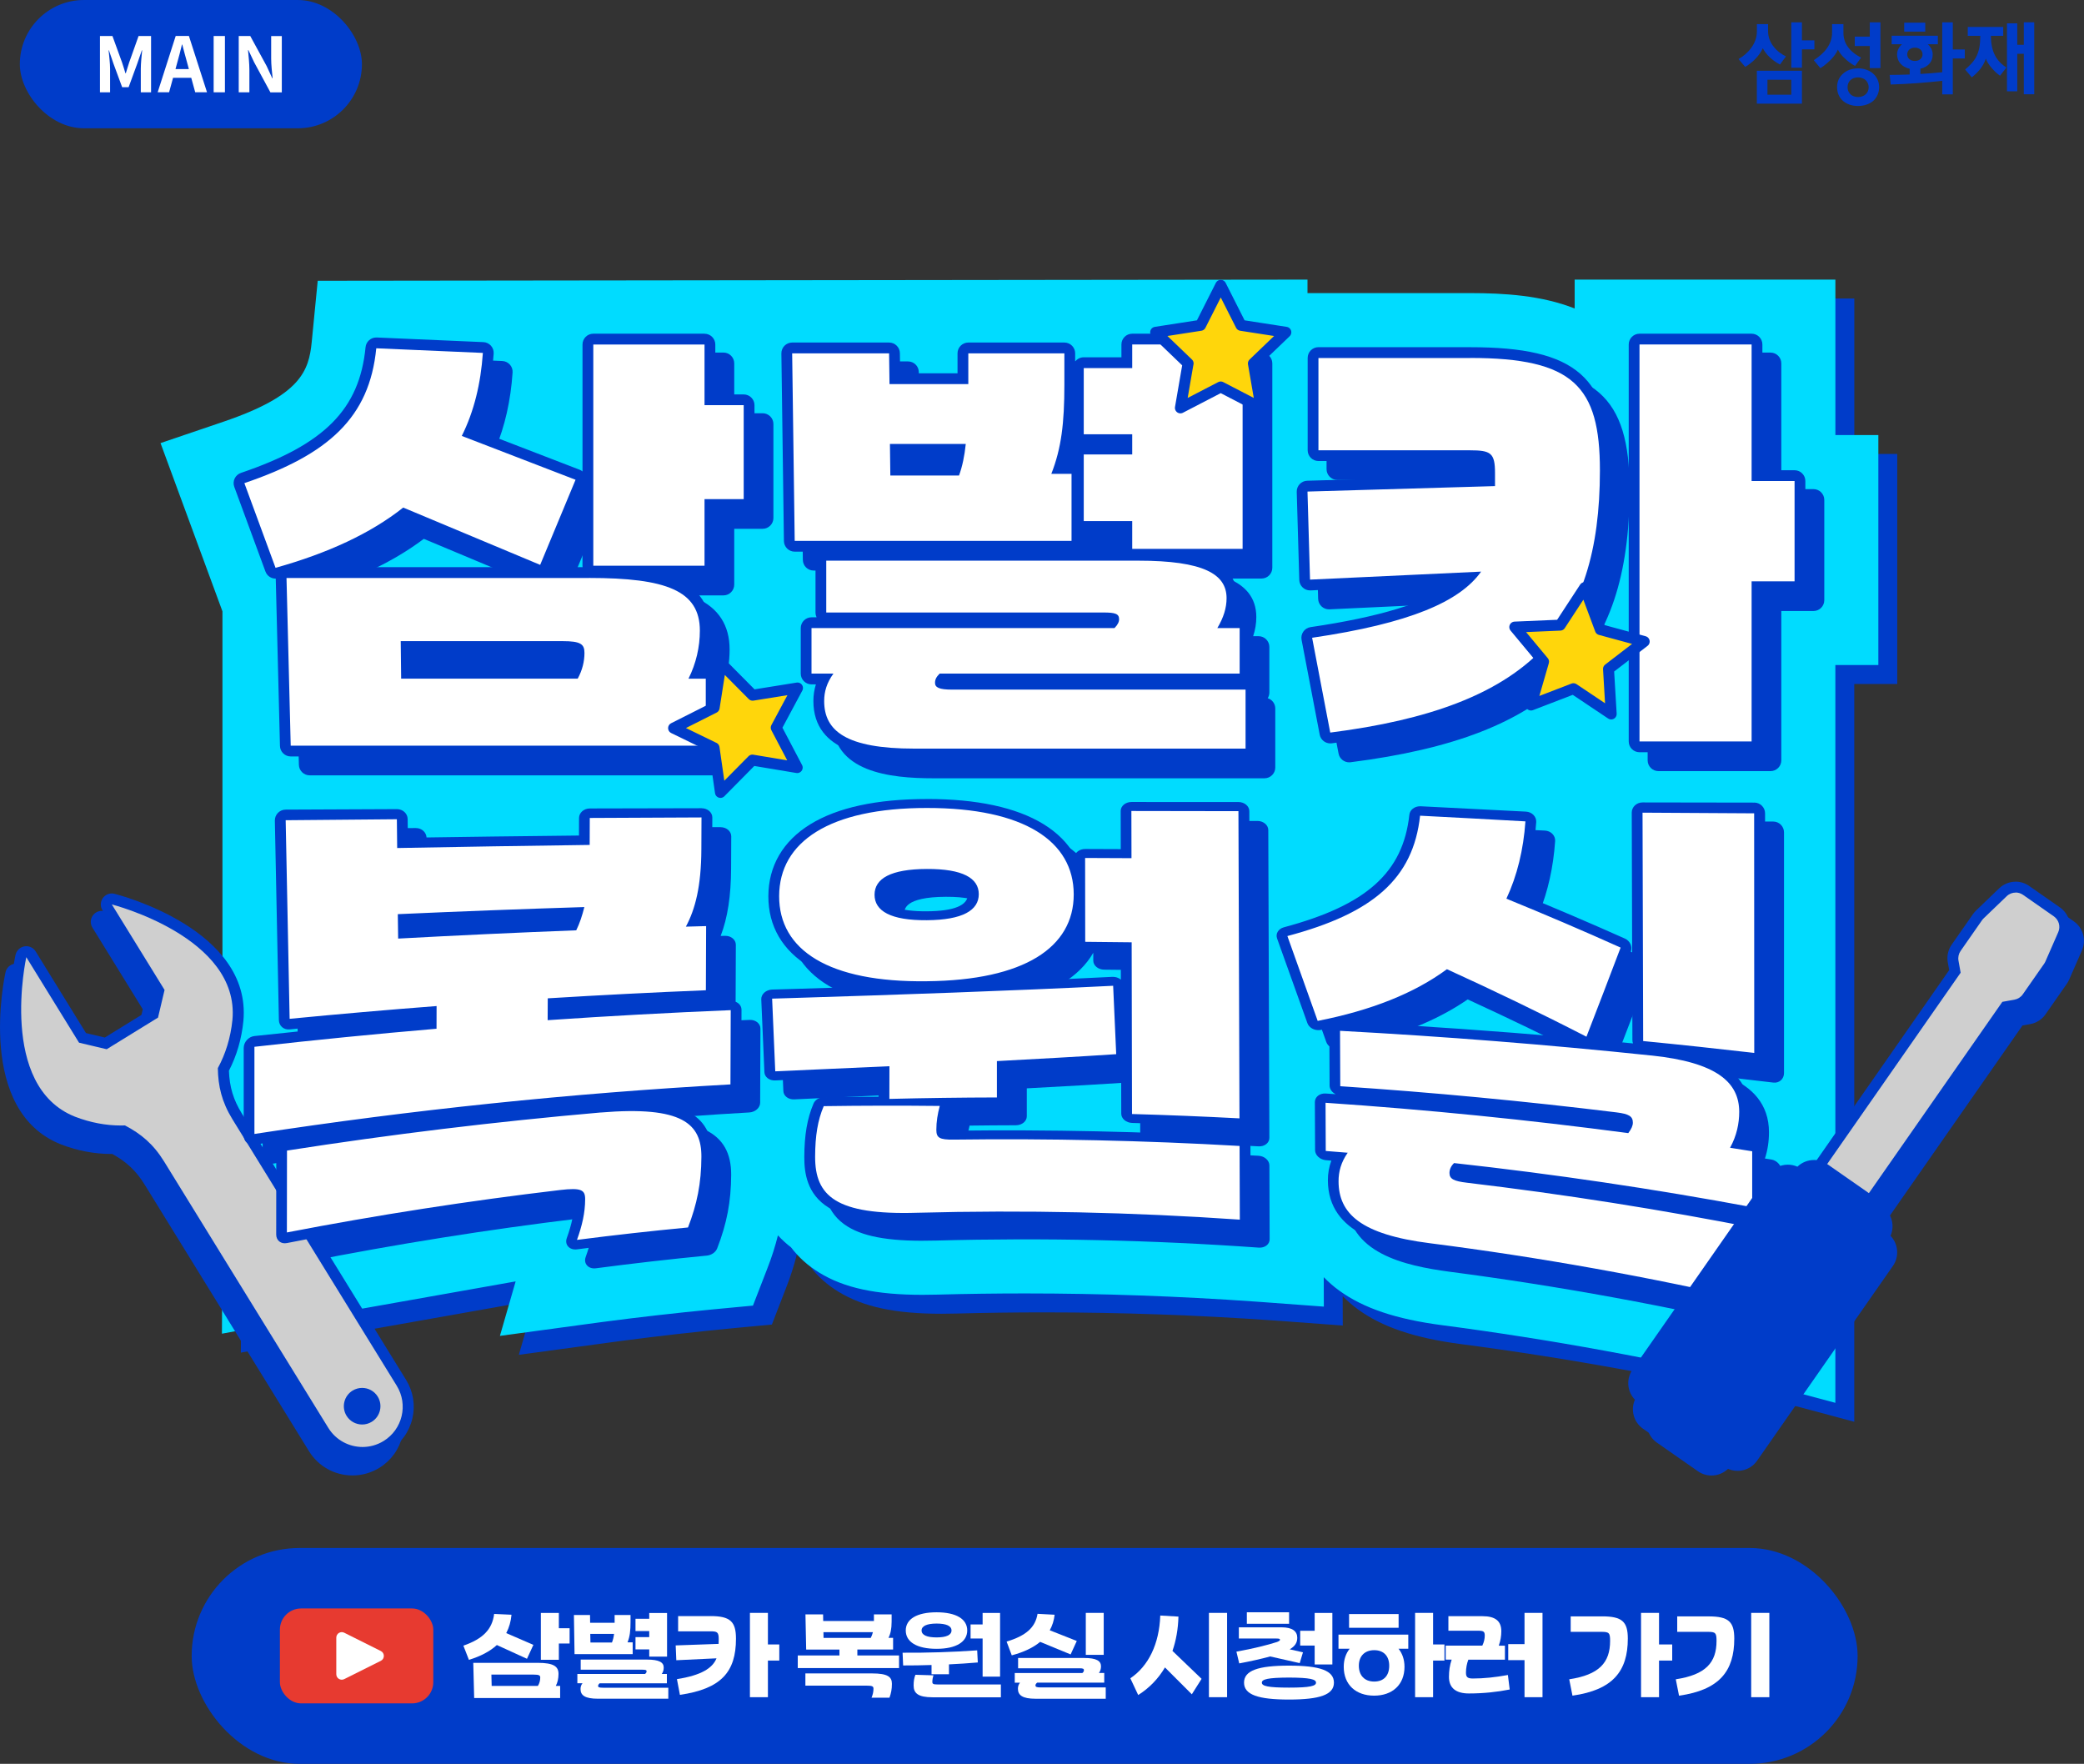 <?xml version="1.0" encoding="UTF-8"?><svg id="_레이어_2" xmlns="http://www.w3.org/2000/svg" viewBox="0 0 599 506.95"><rect x="0" y="0" width="599" height="506.95" fill="#333333" stroke="none"/><defs><style>.cls-1{fill:#e73a30;}.cls-2{fill:#fff;}.cls-3{fill:#003cc9;}.cls-4{fill:#00dcff;}.cls-5{fill:#cfcfcf;}.cls-6{fill:#ffd60b;stroke:#003cc9;stroke-linejoin:round;stroke-width:3.15px;}</style></defs><g id="_레이어_1-2"><path class="cls-3" d="M506.67,13.87c-.42.96-1.11,1.97-1.97,2.89-.89.96-1.97,1.8-3.08,2.47l-1.92-2.25c1.38-.79,2.69-1.88,3.68-3.26.99-1.36,1.6-2.94,1.6-4.71v-2.07h3.21v2.02c0,1.75.64,3.23,1.6,4.44.96,1.26,2.27,2.2,3.55,2.81l-1.73,2.34c-2.37-1.28-3.92-2.81-4.94-4.69ZM504.97,20.34h12.96v9.45h-12.96v-9.45ZM508.01,22.93v4.29h6.86v-4.29h-6.86ZM517.93,19.45h-3.06V6.42h3.06v5.18h3.58v2.59h-3.58v5.26Z"/><path class="cls-3" d="M530.18,16.73c-.86-.81-1.53-1.68-1.92-2.47-.37.89-1.04,1.85-1.9,2.76-.89.91-1.95,1.85-3.13,2.57l-1.9-2.29c1.51-.99,2.86-2.12,3.78-3.43.91-1.28,1.48-2.76,1.48-4.44v-2.49h3.26v2.44c0,1.85.59,3.28,1.55,4.44.91,1.18,2.22,2.07,3.53,2.74l-1.73,2.39c-1.09-.59-2.15-1.36-3.01-2.22ZM538.42,29c-1.09.91-2.59,1.46-4.37,1.46s-3.26-.54-4.32-1.46c-1.09-.96-1.7-2.29-1.7-3.95s.62-2.91,1.7-3.87c1.06-.96,2.54-1.53,4.32-1.53s3.28.57,4.37,1.53c1.06.96,1.7,2.29,1.7,3.87s-.64,2.99-1.7,3.95ZM536.25,23.03c-.57-.49-1.31-.79-2.2-.79-1.78,0-3.01,1.14-3.01,2.81s1.23,2.84,3.01,2.84,3.06-1.14,3.06-2.84c0-.81-.35-1.53-.86-2.02ZM537.43,13.23h-4.32v-2.71h4.32v-4.1h3.06v13.15h-3.06v-6.34Z"/><path class="cls-3" d="M548.9,21.4v-1.63c-2.34-.52-3.63-2.17-3.63-4.15,0-1.09.54-2.15,1.43-2.91h-2.99v-2.44h13.28v2.44h-2.89c.89.79,1.41,1.85,1.41,2.96,0,1.95-1.18,3.55-3.53,4.07v1.51c2.1-.12,4.2-.27,6.27-.49V6.42h3.04v7.8h3.45v2.59h-3.45v10.32h-3.04v-3.9c-4.81.54-9.75.91-14.81,1.06l-.3-2.76c1.92,0,3.82-.05,5.75-.12ZM547.32,6.52h6.05v2.57h-6.05v-2.57ZM548.19,15.62c0,1.06.84,1.9,2.2,1.9s2.2-.84,2.2-1.9-.81-1.92-2.2-1.92-2.2.86-2.2,1.92Z"/><path class="cls-3" d="M573.46,15.99c.76,1.46,1.88,2.52,3.23,3.43l-1.83,2.34c-.86-.59-1.78-1.46-2.49-2.34-.76-.89-1.36-1.83-1.58-2.59-.69,2.17-2.17,3.92-4.05,5.4l-1.9-2.25c1.48-1.28,2.59-2.42,3.31-3.9.69-1.46,1.04-3.23,1.04-5.77h-3.6v-2.57h10.19v2.57h-3.53c0,2.39.42,4.22,1.21,5.68ZM581.7,15.47h-1.88v10.78h-2.96V6.71h2.96v6.17h1.88v-6.47h2.99v20.68h-2.99v-11.62Z"/><rect class="cls-3" x="5.7" y="0" width="98.33" height="36.87" rx="18.44" ry="18.44"/><path class="cls-2" d="M28.73,10.35h3.59l2.75,7.57c.35,1.01.66,2.08.98,3.13h.11c.35-1.05.63-2.12.98-3.13l2.69-7.57h3.59v16.18h-2.95v-6.76c0-1.53.24-3.78.39-5.31h-.09l-1.31,3.8-2.49,6.8h-1.86l-2.51-6.8-1.29-3.8h-.09c.15,1.53.42,3.78.42,5.31v6.76h-2.91V10.35Z"/><path class="cls-2" d="M54.99,22.37h-5.25l-1.14,4.15h-3.28l5.18-16.18h3.8l5.2,16.18h-3.39l-1.14-4.15ZM54.29,19.86l-.48-1.77c-.5-1.68-.94-3.54-1.42-5.29h-.09c-.42,1.77-.9,3.61-1.38,5.29l-.48,1.77h3.85Z"/><path class="cls-2" d="M61.41,10.35h3.24v16.18h-3.24V10.35Z"/><path class="cls-2" d="M68.63,10.35h3.3l4.7,8.62,1.62,3.5h.11c-.17-1.68-.42-3.83-.42-5.66v-6.45h3.06v16.18h-3.28l-4.68-8.66-1.64-3.48h-.11c.15,1.75.39,3.78.39,5.64v6.49h-3.06V10.35Z"/><rect class="cls-3" x="55.09" y="444.91" width="478.84" height="62.04" rx="31.02" ry="31.02"/><rect class="cls-1" x="80.45" y="462.29" width="44.09" height="27.28" rx="6.09" ry="6.09"/><path class="cls-2" d="M109.46,474.52l-10.52-5.26c-1.05-.52-2.28.24-2.28,1.41v10.52c0,1.17,1.23,1.93,2.28,1.41l10.52-5.26c1.16-.58,1.16-2.24,0-2.82Z"/><path class="cls-2" d="M151.46,476.75l-8.65-3.95c-1.98,1.82-4.65,3.22-8.03,4.26l-1.59-4.08c5.61-1.95,8.29-4.68,8.84-9.12l4.99.23c-.18,1.95-.68,3.69-1.51,5.28l7.8,3.38-1.84,4ZM159.75,484.55h1.25v3.48h-24.71l-.26-10.11h18.55c4.5,0,5.95,1.01,5.95,3.17,0,1.38-.29,2.57-.78,3.46ZM154.6,484.55c.47-.73.68-1.59.68-2.39,0-.62-.29-.86-1.9-.86h-12.14l.08,3.25h13.28ZM160.63,467.97h3.09v4.39h-3.09v4.68h-5.17v-13.46h5.17v4.39Z"/><path class="cls-2" d="M181.85,472.02v3.4h-16.71l-.18-11.25h4.63l.03,2.23h7.04v-2.23h4.57v2c0,2.49-.18,4.18-.86,5.85h1.48ZM192.09,485.06v3.17h-20.24c-3.74,0-4.99-.99-4.99-2.78,0-.65.18-1.2.57-1.66h-1.48v-2.68h19.46c.31-.26.44-.47.44-.75,0-.36-.23-.47-1.27-.47h-17.67v-2.91h19c3.59,0,4.86.81,4.86,2.29,0,.7-.18,1.33-.57,1.85h1.48v2.68h-19.33c-.29.26-.44.49-.44.75,0,.39.31.52,1.43.52h18.76ZM169.66,469.6l.05,2.47h6.19c.29-.75.49-1.53.6-2.47h-6.83ZM186.61,476.13v-2.08h-3.95v-3.53h3.95v-1.74h-3.95v-3.53h3.95v-1.66h5.12v12.55h-5.12Z"/><path class="cls-2" d="M204.24,464.48c5.66,0,7.3,1.59,7.3,6.5,0,9.59-4.29,14.42-16.11,16.14l-.86-4.52c6.99-1.09,10.21-3.14,11.38-5.98l-11.56.55-.18-4.26,12.34-.44c.03-.44.03-.91.03-1.38,0-2-.44-2.23-2.37-2.23h-9.3v-4.37h9.33ZM223.99,472.64v4.63h-3.27v10.52h-5.17v-24.22h5.17v9.07h3.27Z"/><path class="cls-2" d="M246.43,475.79h11.98v3.64h-29.11v-3.64h11.98v-1.69h-9.56l-.21-10.11h5.07l.03,1.9h14.58v-1.9h5.09v2.05c0,2.18-.34,3.61-.91,4.7h1.33v3.35h-10.27v1.69ZM250.64,480.96c4.55,0,5.72,1.01,5.72,2.99,0,1.51-.23,2.7-.7,3.98h-5.15c.36-.88.55-1.69.55-2.55,0-.68-.26-.91-2-.91h-17.57v-3.51h19.15ZM236.68,469.11l.03,1.64h13.57c.26-.49.47-1.04.62-1.64h-14.21Z"/><path class="cls-2" d="M267.75,481.19v-2.65c-2.78.1-5.51.13-8.16.13l-.16-3.66c6.89.05,14.5-.18,21.44-.68l.18,3.48c-2.68.23-5.48.42-8.29.55v2.83h-5.02ZM260.34,468.61c0-3.25,3.17-5.22,8.86-5.22s8.81,1.98,8.81,5.22-3.12,5.28-8.81,5.28-8.86-1.98-8.86-5.28ZM287.68,484.13v3.69h-19.62c-4.21,0-5.46-1.2-5.46-3.38,0-1.27.16-2.21.52-3.09l5.17.16c-.18.6-.31,1.27-.31,1.87s.28.75,1.48.75h18.22ZM264.89,468.61c0,1.33,1.53,2,4.31,2s4.29-.68,4.29-2-1.53-1.98-4.29-1.98-4.31.7-4.31,1.98ZM282.43,481.87v-10.94h-3.46v-4.05h3.46v-3.3h5.02v18.3h-5.02Z"/><path class="cls-2" d="M307.73,475.5l-8.76-3.61c-2,1.66-4.7,2.96-8.16,3.87l-1.48-3.95c5.61-1.69,8.26-4.08,8.89-7.98l4.91.26c-.18,1.64-.65,3.12-1.4,4.47l7.77,3.07-1.77,3.87ZM317.82,484.99v3.25h-20.17c-3.79,0-5.07-1.04-5.07-2.88,0-.7.21-1.27.6-1.74h-1.51v-2.78h19.44c.34-.29.44-.55.44-.81,0-.39-.21-.55-1.33-.55h-17.59v-2.96h18.94c3.61,0,4.89.86,4.89,2.39,0,.7-.18,1.38-.6,1.92h1.53v2.78h-19.28c-.31.26-.49.52-.49.78,0,.44.34.6,1.51.6h18.68ZM317.24,463.57v12.06h-5.15v-12.06h5.15Z"/><path class="cls-2" d="M338.72,464.64c-.1,3.56-.68,6.86-1.72,9.85l8.37,8.03-2.81,4.44-7.72-7.72c-1.9,3.22-4.47,5.9-7.69,7.93l-2.26-4.81c5.17-3.48,8.32-9.8,8.6-18.04l5.22.31ZM347.48,463.57h5.22v24.22h-5.22v-24.22Z"/><path class="cls-2" d="M373.58,478l-8.5-1.92c-2.65.73-5.61,1.38-8.89,2l-.81-3.38c4.91-.88,8.84-1.87,11.69-2.78.68-.29.83-.42.83-.65s-.18-.34-1.04-.34h-10.78v-3.22h12.32c3.07,0,4.47,1.14,4.47,2.99,0,1.4-.62,2.42-2.18,3.33l3.82.86-.94,3.12ZM383.41,483.61c0,3.46-4.03,4.86-12.92,4.86s-12.92-1.4-12.92-4.86,4-4.89,12.92-4.89,12.92,1.43,12.92,4.89ZM370.52,463.39v3.3h-12.14v-3.3h12.14ZM378.26,483.61c0-.96-1.69-1.43-7.77-1.46-6.11.03-7.8.49-7.8,1.46s1.69,1.43,7.8,1.43,7.77-.47,7.77-1.43ZM377.87,478.39v-5.43h-4.16v-4.26h4.16v-5.12h5.09v14.81h-5.09Z"/><path class="cls-2" d="M384.72,473.86v-4.05h20.06v4.05h-2.81c1.09,1.35,1.72,3.09,1.72,5.2,0,5.17-3.51,8.29-8.73,8.29s-8.73-3.12-8.73-8.29c0-2.1.62-3.85,1.71-5.2h-3.22ZM402,463.89v3.95h-14.24v-3.95h14.24ZM399.3,478.75c0-2.78-1.59-4.47-4.31-4.47s-4.42,1.69-4.42,4.47,1.64,4.55,4.42,4.55,4.31-1.74,4.31-4.55ZM415.18,472.64v4.63h-3.27v10.52h-5.17v-24.22h5.17v9.07h3.27Z"/><path class="cls-2" d="M433.41,481.4l.52,4.18c-3.53.7-7.48,1.14-11.72,1.14-3.74,0-5.74-1.59-5.74-4.76,0-1.69.23-3.38.78-4.96h-1.71v-4.03h10.52c.49-1.01.7-1.98.7-2.88,0-1.14-.34-1.4-1.82-1.4h-8.63v-4.18h9.8c3.69,0,5.41,1.4,5.41,4.31,0,1.33-.21,2.73-.73,4.16h1.77v4.03h-10.52c-.42,1.09-.68,2.44-.68,3.72s.44,1.69,2,1.69c3.09,0,6.42-.34,10.06-1.01ZM438.19,463.57h5.17v24.22h-5.17v-10.65h-4.68v-4.6h4.68v-8.97Z"/><path class="cls-2" d="M460.5,464.56c5.74,0,7.38,1.53,7.38,6.39,0,9.38-4.31,14.76-15.91,16.4l-.93-4.7c8.6-1.3,11.75-4.78,11.75-11.04,0-2.31-.28-2.6-2.52-2.6h-8.81v-4.44h9.04ZM480.64,472.64v4.63h-3.79v10.52h-5.17v-24.22h5.17v9.07h3.79Z"/><path class="cls-2" d="M481.66,482.65c8.58-1.3,11.72-4.78,11.72-11.04,0-2.31-.29-2.6-2.52-2.6h-8.78v-4.44h9.02c5.74,0,7.38,1.53,7.38,6.39,0,9.38-4.31,14.76-15.88,16.4l-.93-4.7ZM503.34,463.57h5.22v24.22h-5.22v-24.22Z"/><path class="cls-3" d="M532.98,130.48v-44.68h-74.94v8.3c-9.51-3.76-20.22-4.42-30.04-4.42h-46.75v-3.88l-284.49.34-1.72,17.58c-.82,8.38-3.2,15.39-25.36,22.92l-18.1,6.15,17.8,48.36v107.37l-9.44,1.09v63.54l5.44-.87,3.76-.6.14,6.29-.02,24.33-.03,6.46,5.47-1.02,78.95-14.01-4.52,15.66,25.35-3.44c1.41-.19,2.82-.38,4.23-.57,10.4-1.37,20.96-2.57,31.39-3.58l2.19-.21,9.57-.9,4.19-10.82c1.24-3.18,2.22-6.28,2.99-9.37,1.22,1.32,2.49,2.47,3.76,3.44,2.2,2.88,4.92,5.32,8.13,7.28,7.16,4.4,16.31,6.37,29.68,6.37,1.37,0,2.81-.02,4.28-.06,8.38-.23,16.87-.34,25.25-.34,21.92,0,44.12.79,65.98,2.33,1.03.07,2.05.15,3.08.22l16.75,1.24-.03-8.46c1.34,1.37,2.8,2.66,4.42,3.83,6.96,5.07,16.35,8.23,29.55,9.96,31.09,4.07,62.33,9.79,92.84,17,1.01.24,2.01.48,3.02.72l17.22,4.6v-212.05h12.35v-66.11h-12.35Z"/><path class="cls-4" d="M521.25,140.58h-2.33v-5.44h-6.92v-33.8h-5.44v-5.44h-38.43v37.63c-.79-9.73-3.39-16.03-8.29-20.43-.68-.61-1.41-1.18-2.17-1.71-.95-1.38-2.03-2.61-3.26-3.72-6.14-5.53-15.67-7.88-31.86-7.88h-46.71v32.74h5.44v5.44h1.9l-7.47.22-3.1.09.09,3.1.73,25.31.09,3.16,3.16-.15,2.11-.1.07,2.52.09,3.16,3.16-.15,22.26-1.04c-7.3,2.46-16.5,4.5-27.69,6.14l-3.21.47.61,3.19,5.21,27.25.55,2.87,2.9-.37c.47-.06.93-.12,1.4-.19l.6,3.12.55,2.87,2.9-.37c29.62-3.76,49.34-11.42,62.04-24.11,10.88-10.86,16.66-25.46,17.92-45.51v66.75h5.44v5.44h38.43v-46.02h12.35v-35.04h-3.11Z"/><path class="cls-4" d="M213.12,293.22c0-1.01,0-2.02.01-3.03,0-.88,0-1.75,0-2.63-.57.02-1.13.04-1.7.07.02-5.37.04-10.74.06-16.11,0-.88,0-1.76.01-2.64-1.04.02-2.07.05-3.11.08-.42.01-.84.02-1.27.03,2.01-5.23,2.97-11.53,3-19.48.01-3.05.02-6.1.04-9.15,0-.88,0-1.76.01-2.64-1.04,0-2.07,0-3.11,0-.78,0-1.57,0-2.35,0,0-.93,0-1.87.01-2.8,0-.88,0-1.76.01-2.64-1.04,0-2.07,0-3.11,0-10.7.02-21.4.05-32.1.07-1.04,0-2.07,0-3.11,0,0,.91,0,1.82-.01,2.73,0,1.68-.02,3.36-.02,5.04-14.6.16-29.2.34-43.79.55-.01-.91-.02-1.82-.03-2.73-1.02,0-2.04,0-3.06.01-.77,0-1.54,0-2.31,0,0-.87-.02-1.73-.03-2.6-.01-.95-.02-1.91-.03-2.86-1.02,0-2.04,0-3.06.01-10.66.04-21.31.09-31.97.14-1.06,0-2.11,0-3.17.01.02,1.04.04,2.08.06,3.13.39,19.15.77,38.27,1.16,57.36.02,1,.04,1.99.06,2.99,1.01-.1,2.02-.21,3.03-.31.76-.08,1.53-.15,2.29-.23,0,.27.01.55.02.82-4.14.42-8.28.86-12.42,1.31-1.03.11-2.06.22-3.09.34v31.39c1.03-.16,2.05-.33,3.08-.49.79-.12,1.57-.24,2.36-.37v6.3c1.03-.16,2.05-.33,3.08-.49.28-.04.56-.09.84-.13,0,6.84-.01,13.69-.02,20.53,0,1.02,0,2.04,0,3.06,1.02-.21,2.05-.41,3.07-.61.79-.16,1.58-.3,2.37-.46,0,1.15,0,2.3,0,3.45,0,1.02,0,2.04,0,3.06,1.02-.21,2.05-.41,3.07-.61,25.39-5.02,50.94-9.1,76.58-12.25-.36,1.68-.88,3.46-1.58,5.43-.45,1.26-.91,2.52-1.36,3.78,1.43-.19,2.86-.39,4.29-.57,1.12-.15,2.25-.29,3.38-.43-.25.85-.54,1.73-.87,2.66-.45,1.26-.91,2.52-1.36,3.78,1.43-.19,2.86-.39,4.29-.57,10.62-1.4,21.26-2.61,31.92-3.65.75-.07,1.49-.14,2.24-.21.24-.62.48-1.25.72-1.87,2.78-7.17,3.99-13.46,4.02-21.12.02-5.96-2.12-10.13-6.88-12.65-.83-1.7-2.03-3.13-3.62-4.31,5.24-.36,10.47-.69,15.72-.99,1.04-.06,2.08-.12,3.12-.17,0-.88,0-1.75,0-2.63.03-7.1.05-14.2.08-21.3,0-.88,0-1.75,0-2.63-1.04.04-2.08.08-3.11.12-.78.03-1.56.07-2.35.1Z"/><path class="cls-4" d="M364.84,334.98c0-.87,0-1.75,0-2.62-1.04-.06-2.08-.12-3.12-.18-.77-.04-1.53-.08-2.3-.12,0-.84,0-1.68,0-2.52,0-.06,0-.12,0-.17.77.04,1.53.08,2.3.12,1.04.06,2.08.11,3.12.17,0-.87,0-1.75,0-2.62-.1-29.49-.21-58.98-.31-88.46,0-.87,0-1.75,0-2.62-1.04,0-2.07,0-3.11,0-.77,0-1.54,0-2.31,0,0-.94,0-1.88,0-2.82,0-.87,0-1.75,0-2.62-1.04,0-2.07,0-3.11,0-10.25,0-20.51,0-30.76-.01-1.04,0-2.07,0-3.11,0,0,.86,0,1.72,0,2.58,0,3.66.01,7.31.02,10.97-3.41-.01-6.82-.03-10.22-.04-1.04,0-2.07,0-3.11,0,0,.26,0,.51,0,.77-.39-.33-.8-.64-1.22-.95-1.93-2.67-4.49-5.01-7.69-6.97-7.83-4.78-19.07-7.2-33.42-7.2-14.41,0-25.71,2.42-33.59,7.29-7.82,4.82-11.97,11.98-12,20.61-.03,7.72,3.26,14.15,9.52,18.75,1.93,2.71,4.53,5.07,7.79,7,.35.21.71.4,1.07.59-3.8.12-7.61.23-11.41.34-1.97.06-3.93.11-5.87.17-1.08.03-2.17.06-3.25.09.04.91.08,1.82.12,2.73.3,6.98.6,13.96.9,20.93.04.84.07,1.67.11,2.51,1-.05,2-.1,3-.14.73-.03,1.47-.07,2.2-.1.05,1.06.09,2.11.14,3.17.04.84.07,1.67.11,2.51,1-.05,2-.1,3-.14,2.06-.1,4.14-.19,6.22-.29-.21.5-.42.99-.64,1.49-1.82,4.26-2.64,9.02-2.66,15.41-.01,4.38.7,10.66,7.03,14.54.13.08.26.15.39.22,1.05,1.93,2.64,3.74,5.04,5.21,5.16,3.18,13.23,4.35,25.4,4.01,30.93-.84,61.89-.16,92.76,2.03,1.04.07,2.08.15,3.12.23,0-.87,0-1.75,0-2.62-.02-7.07-.05-14.14-.07-21.22ZM314.24,273.86c0,.75,0,1.49,0,2.24,0,.86,0,1.71,0,2.57,1.04,0,2.08.02,3.11.03,1.6.01,3.21.03,4.81.05,0,.63,0,1.26,0,1.89-.82.04-1.65.08-2.47.13-4.07.21-8.22.41-12.43.61,2.98-2.14,5.32-4.65,6.97-7.5ZM278.32,324.94c.08-.37.17-.74.27-1.13.03-.1.05-.19.08-.29,4.43-.05,8.87-.09,13.3-.1,1.04,0,2.08,0,3.12,0,0-.85,0-1.71,0-2.56,0-2.68,0-5.36,0-8.04,9.99-.54,18.92-1.03,27.13-1.54,0,2.94.01,5.88.02,8.83,0,.86,0,1.72,0,2.58,1.04.03,2.08.06,3.12.09.77.02,1.54.05,2.31.07,0,.89,0,1.78,0,2.67-16.45-.52-32.9-.71-49.36-.56ZM271.85,257.76c2.57-.01,4.59.15,6.16.42-.9,2.44-4.79,3.69-11.61,3.73-2.51.02-4.62-.13-6.34-.45.48-1.52,2.58-3.66,11.79-3.71ZM252.51,314.85c0,.12,0,.25,0,.37-3.02,0-6.05.02-9.07.05,3.01-.14,6.03-.28,9.07-.42Z"/><path class="cls-4" d="M512.15,352.96c0-5.38,0-10.76,0-16.15,0-1.03,0-2.07,0-3.1-1.03-.16-2.05-.32-3.08-.48-.6-.09-1.2-.19-1.8-.28.77-2.39,1.16-4.92,1.16-7.54,0-6.5-3.12-10.86-7.64-13.79-.35-.58-.74-1.14-1.16-1.67,3.35.38,6.7.77,10.04,1.17,1.03.12,2.06.25,3.09.37,0-1.03,0-2.07,0-3.1,0-23.07,0-46.13,0-69.2,0-1.03,0-2.07,0-3.1-1.04,0-2.07,0-3.11,0-.78,0-1.55,0-2.33,0,0-.78,0-1.55,0-2.33,0-1.03,0-2.07,0-3.1-1.04,0-2.07,0-3.11,0-10.7-.02-21.4-.03-32.09-.05-1.04,0-2.07,0-3.11,0,0,.98,0,1.95,0,2.93.04,12.37.07,24.75.11,37.12-.7-.32-1.41-.63-2.11-.95-7.84-3.51-15.7-6.89-23.55-10.16,1.9-5.47,3.1-11.46,3.55-17.84.07-.95.13-1.91.2-2.86-1.05-.06-2.1-.11-3.15-.17-.9-.05-1.79-.09-2.69-.14.07-.75.15-1.51.2-2.28.07-.95.13-1.91.2-2.86-1.05-.06-2.1-.11-3.15-.17-10.09-.53-20.19-1.04-30.28-1.54-.99-.05-1.98-.1-2.96-.14-.09.86-.19,1.72-.28,2.58-1.82,16.57-12.26,25.97-36.08,32.35-.94.25-1.88.51-2.82.76.29.81.59,1.63.88,2.44,2.9,8.06,5.8,16.16,8.71,24.33.3.85.6,1.69.9,2.54.98-.19,1.96-.38,2.94-.57.11-.02.22-.05.33-.07.42,1.18.84,2.36,1.26,3.54.3.83.59,1.67.89,2.5.01,3.33.03,6.66.04,10,0,.79,0,1.59.01,2.38-.38-.03-.76-.05-1.13-.07-1.04-.07-2.08-.14-3.11-.2,0,.88,0,1.77.01,2.65.02,4.61.04,9.21.06,13.82,0,.88,0,1.77.01,2.65,1.04.08,2.08.16,3.12.25.52.04,1.03.08,1.55.13-.68,1.8-1.01,3.69-1,5.7.02,5.82,2.31,10.26,6.98,13.65.25.18.52.36.79.54,1.13,1.83,2.68,3.46,4.65,4.9,4.8,3.49,12.14,5.77,22.42,7.11,31.67,4.14,63.18,9.9,94.41,17.29,1.02.24,2.04.48,3.06.73v-27.41c-.6-.12-1.2-.23-1.8-.35,0-.92,0-1.85,0-2.77ZM469.19,298.9c0,.32,0,.64,0,.96-.97-.09-1.94-.18-2.91-.28.96-2.5,1.92-4.98,2.88-7.5,0,2.27.01,4.55.02,6.82ZM421.84,287.25c7.24,3.33,14.48,6.76,21.71,10.31-12-1-24.01-1.89-36.04-2.66,5.29-2.18,10.09-4.72,14.33-7.64ZM469.11,272.49c0,.4,0,.8,0,1.2-.13-.06-.26-.12-.39-.17,0-.01,0-.02.01-.03.13-.33.25-.67.38-1Z"/><path class="cls-4" d="M77.28,166.96l1.97-.55,1.21,47.98.08,3.03h5.3l.06,2.41.08,3.03h125.43v-25.47h-3.44c1.15-3.45,1.74-7.08,1.74-10.7,0-6.14-2.49-10.72-7.41-13.65-.37-.67-.8-1.3-1.29-1.89h10.03v-19.14h11.26v-33.22h-5.44v-5.44h-5.83v-12h-5.44v-5.44h-38.19v39.42l-.86-.33-23.05-8.88c2.06-5.73,3.35-12.1,3.82-19.03l.22-3.18-3.18-.14-2.65-.12c.06-.67.13-1.33.17-2.01l.22-3.18-3.18-.14-30.64-1.33-2.94-.13-.29,2.93c-1.74,17.82-11.78,27.94-35.82,36.12l-3.02,1.03,1.1,2.99,8.96,24.34.99,2.69ZM121.81,154.88l19.4,8.12h-32.72c4.92-2.44,9.35-5.14,13.32-8.12ZM167.42,159.73v3.27h-1.36l1.36-3.27Z"/><path class="cls-4" d="M539.89,191.15v-66.11h-12.35v-44.68h-74.94v8.3c-9.51-3.76-20.22-4.42-30.04-4.42h-46.75v-3.88l-284.49.34-1.72,17.58c-.82,8.38-3.2,15.39-25.36,22.92l-18.1,6.15,17.8,48.36v107.37l-9.44,1.09v63.54l5.44-.87,3.76-.6.14,6.29-.02,24.33-.03,6.46,5.47-1.02,78.95-14.01-4.52,15.66,25.35-3.44c1.41-.19,2.82-.38,4.23-.57,10.4-1.37,20.96-2.57,31.39-3.58l2.19-.21,9.57-.9,4.19-10.82c1.24-3.18,2.22-6.28,2.99-9.37,1.22,1.32,2.49,2.47,3.76,3.44,2.2,2.88,4.92,5.32,8.13,7.28,7.16,4.4,16.31,6.37,29.68,6.37,1.37,0,2.81-.02,4.28-.06,8.38-.23,16.87-.34,25.25-.34,21.92,0,44.12.79,65.98,2.33,1.03.07,2.05.15,3.08.22l16.75,1.24-.03-8.46c1.34,1.37,2.8,2.66,4.42,3.83,6.96,5.07,16.35,8.23,29.55,9.96,31.09,4.07,62.33,9.79,92.84,17,1.01.24,2.01.48,3.02.72l17.22,4.6v-212.05h12.35Z"/><path class="cls-4" d="M225.31,155.49l.04,3.07h5.36l.03,2.37.04,3.07h3.6v13.42h-4.24v19.29h4.35c-.48,1.53-.72,3.11-.72,4.76,0,6.26,2.87,10.22,7.12,12.71,4.52,8.38,17.27,9.53,27.34,9.53h98.3v-23.17h-1.7v-17.68h-4.66c.61-1.84.91-3.66.91-5.49,0-4.56-2.17-8.02-6.44-10.3-.12-.26-.25-.51-.39-.76h11.43v-64.95h-5.44v-5.44h-37.95v6.78h-13.28v-4.24h-33.83v8.84h-11.11v-.34s-.05-3.06-.05-3.06h-5.36l-.03-2.37-.04-3.06h-34.07l.04,3.15.73,53.9Z"/><path class="cls-3" d="M89,221.3c-.84,0-1.53-.67-1.55-1.51l-1.21-48.2c0-.42.15-.82.44-1.12s.69-.47,1.11-.47h86.96c20.05,0,33.4,2.84,33.4,16.69,0,4.18-.83,8.37-2.42,12.26h2.56c.86,0,1.55.69,1.55,1.55v19.26c0,.86-.69,1.55-1.55,1.55h-119.3ZM170.53,198.94c.88-1.86,1.34-3.86,1.34-5.84,0-1.23,0-1.84-4.75-1.84h-44.94l.09,7.68h48.26ZM84.64,170.19c-.64,0-1.23-.39-1.46-1.02l-8.96-24.34c-.14-.39-.12-.83.06-1.2.18-.38.5-.67.9-.8,24.72-8.41,35.06-18.9,36.86-37.44.08-.8.75-1.4,1.54-1.4.02,0,30.71,1.33,30.71,1.33.42.02.81.2,1.09.52s.42.72.39,1.14c-.59,8.57-2.43,16.26-5.48,22.91l31.13,11.99c.39.15.7.45.87.84s.17.82,0,1.21l-10.17,24.46c-.16.38-.46.68-.84.84-.19.08-.39.12-.59.12s-.41-.04-.6-.12l-38.52-16.12c-9.32,7.19-21.27,12.76-36.52,17.03-.14.04-.28.06-.42.06ZM175.96,169.58c-.86,0-1.55-.69-1.55-1.55v-63.59c0-.86.69-1.55,1.55-1.55h31.97c.86,0,1.55.69,1.55,1.55v15.89h9.71c.86,0,1.55.69,1.55,1.55v27.01c0,.86-.69,1.55-1.55,1.55h-9.71v17.59c0,.86-.69,1.55-1.55,1.55h-31.97Z"/><path class="cls-3" d="M207.94,104.44v17.44h11.26v27.01h-11.26v19.14h-31.97v-63.59h31.97M113.59,105.53l30.64,1.33c-.61,8.84-2.54,16.83-6.06,23.86l32.7,12.6-10.17,24.46-39.36-16.47c-9.33,7.39-21.56,13.08-36.7,17.32l-8.96-24.34c24.22-8.24,35.97-18.89,37.91-38.76M174.75,171.54c22.16,0,31.85,3.63,31.85,15.14,0,4.72-1.09,9.45-3.27,13.81h4.97v19.26h-119.3l-1.21-48.2h86.96M120.73,200.49h50.75c1.33-2.42,1.94-4.97,1.94-7.39,0-2.54-1.09-3.39-6.3-3.39h-46.51l.12,10.78M207.94,101.34h-31.97c-1.71,0-3.1,1.39-3.1,3.1v36.49c-.26-.21-.55-.39-.87-.51l-29.62-11.41c2.73-6.46,4.4-13.82,4.95-21.94.06-.83-.22-1.66-.78-2.28-.56-.62-1.34-1-2.18-1.03l-30.64-1.33s-.09,0-.14,0c-1.59,0-2.93,1.21-3.08,2.8-1.74,17.82-11.78,27.95-35.82,36.12-.79.27-1.44.85-1.8,1.6-.36.75-.4,1.62-.11,2.41l8.96,24.34c.46,1.25,1.64,2.03,2.91,2.03h.05l1.21,48.09c.04,1.68,1.42,3.02,3.1,3.02h119.3c1.71,0,3.1-1.39,3.1-3.1v-19.26c0-1.71-1.39-3.1-3.1-3.1h-.34c1.15-3.45,1.74-7.08,1.74-10.71,0-6.93-3.18-11.88-9.44-14.71-.66-.3-1.36-.58-2.11-.84h9.78c1.71,0,3.1-1.39,3.1-3.1v-16.04h8.16c1.71,0,3.1-1.39,3.1-3.1v-27.01c0-1.71-1.39-3.1-3.1-3.1h-8.16v-14.34c0-1.71-1.39-3.1-3.1-3.1h0ZM163.79,168.44l9.07-21.81v21.4c0,.14,0,.28.03.41h-9.1ZM95.57,168.44c10.41-3.69,19.07-8.17,26.24-13.57l32.42,13.57h-58.66ZM123.75,192.81h43.37c1.83,0,2.75.12,3.2.22,0,.02,0,.05,0,.07,0,1.44-.28,2.9-.81,4.29h-45.71l-.05-4.58h0Z"/><path class="cls-3" d="M268.25,222.14c-19,0-27.47-4.7-27.47-15.24,0-2.27.47-4.33,1.46-6.32h-3.54c-.86,0-1.55-.69-1.55-1.55v-13.08c0-.86.69-1.55,1.55-1.55h86.39c.3-.38.47-.73.47-.99,0-.06,0-.1,0-.13-.24-.11-.93-.26-2.92-.26h-79.69c-.86,0-1.55-.69-1.55-1.55v-14.9c0-.86.69-1.55,1.55-1.55h89.62c12.56,0,26.98,1.4,26.98,12.33,0,2.33-.54,4.66-1.64,7.05h3.84c.86,0,1.55.69,1.55,1.55v13.08c0,.86-.69,1.55-1.55,1.55h-85.55c-.42.51-.46.8-.46,1.1.19.11.91.4,3.29.4h84.42c.86,0,1.55.69,1.55,1.55v16.96c0,.86-.69,1.55-1.55,1.55h-95.2ZM330.86,164.74c-.86,0-1.55-.69-1.55-1.55v-6.44h-12.38c-.86,0-1.55-.69-1.55-1.55v-19.14c0-.86.69-1.55,1.55-1.55h12.38v-2.71h-12.38c-.86,0-1.55-.69-1.55-1.55v-19.02c0-.86.69-1.55,1.55-1.55h12.38v-5.23c0-.86.69-1.55,1.55-1.55h31.73c.86,0,1.55.69,1.55,1.55v58.74c0,.86-.69,1.55-1.55,1.55h-31.73ZM233.85,162.44c-.85,0-1.54-.68-1.55-1.53l-.73-53.9c0-.41.16-.81.45-1.11.29-.3.69-.46,1.1-.46h27.86c.85,0,1.54.68,1.55,1.53l.1,7.31h19.57v-7.29c0-.86.69-1.55,1.55-1.55h27.61c.86,0,1.55.69,1.55,1.55v9.08c0,10.72-.85,17.52-3.08,24h3.59c.86,0,1.55.69,1.55,1.55v19.26c0,.86-.69,1.55-1.55,1.55h-79.57ZM279.98,140.56c.57-1.79,1-3.74,1.3-5.98h-18.48l.08,5.98h17.1Z"/><path class="cls-3" d="M362.6,104.44v58.74h-31.73v-7.99h-13.93v-19.14h13.93v-5.81h-13.93v-19.02h13.93v-6.78h31.73M311.36,106.99v9.08c0,10.9-.85,18.17-3.75,25.56h5.81v19.26h-79.57l-.73-53.9h27.86l.12,8.84h22.65v-8.84h27.61M283.02,133.03h-21.8l.12,9.08h19.74c.97-2.66,1.57-5.57,1.94-9.08M332.56,166.58c18.89,0,25.43,3.88,25.43,10.78,0,2.79-.85,5.57-2.66,8.6h6.42v13.08h-86.23c-.97.97-1.33,1.7-1.33,2.66,0,1.33,1.21,1.94,4.84,1.94h84.42v16.96h-95.2c-19.62,0-25.92-5.09-25.92-13.69,0-2.66.73-5.21,2.66-7.87h-6.3v-13.08h87.08c.97-.97,1.33-1.82,1.33-2.54,0-1.57-1.09-1.94-4.48-1.94h-79.69v-14.9h89.62M362.6,101.34h-31.73c-1.71,0-3.1,1.39-3.1,3.1v3.68h-10.83c-1.01,0-1.9.48-2.47,1.22v-2.36c0-1.71-1.39-3.1-3.1-3.1h-27.61c-1.71,0-3.1,1.39-3.1,3.1v5.74h-16.49l-.08-5.78c-.02-1.7-1.4-3.06-3.1-3.06h-27.86c-.83,0-1.63.33-2.21.92s-.9,1.39-.89,2.22l.73,53.9c.02,1.7,1.4,3.06,3.1,3.06h7.38c-.84.56-1.4,1.51-1.4,2.59v14.9c0,.5.12.96.32,1.38h-1.46c-1.71,0-3.1,1.39-3.1,3.1v13.08c0,1.71,1.39,3.1,3.1,3.1h1.25c-.48,1.53-.72,3.11-.72,4.77,0,15.05,16.56,16.79,29.02,16.79h95.2c1.71,0,3.1-1.39,3.1-3.1v-16.96c0-1.39-.91-2.56-2.17-2.96.3-.48.47-1.04.47-1.64v-13.08c0-1.71-1.39-3.1-3.1-3.1h-1.56c.61-1.84.91-3.66.91-5.5,0-5.67-3.24-9.06-8.03-11.07h9.53c1.71,0,3.1-1.39,3.1-3.1v-58.74c0-1.71-1.39-3.1-3.1-3.1h0ZM311.95,138.53c.9-3.05,1.5-6.11,1.88-9.31v1.03c0,1.33.84,2.47,2.02,2.91-1.18.44-2.02,1.58-2.02,2.91v2.5c-.13-.02-.27-.03-.41-.03h-1.47ZM264.37,136.13h15.1c-.18,1.02-.4,1.97-.65,2.88h-14.42l-.04-2.88h0ZM315.13,163.48c.84-.56,1.4-1.51,1.4-2.59v-2.62c.13.02.27.03.41.03h10.83v4.89c0,.1,0,.19.01.29h-12.65Z"/><path class="cls-3" d="M476.68,220.09c-.86,0-1.55-.69-1.55-1.55v-114.09c0-.86.69-1.55,1.55-1.55h32.22c.86,0,1.55.69,1.55,1.55v37.69h10.8c.86,0,1.55.69,1.55,1.55v28.83c0,.86-.69,1.55-1.55,1.55h-10.8v44.47c0,.86-.69,1.55-1.55,1.55h-32.22ZM387.78,217.54c-.73,0-1.38-.52-1.52-1.26l-5.21-27.25c-.08-.42.01-.85.26-1.19.25-.34.62-.57,1.04-.64,23.58-3.46,38.16-8.51,45.33-15.77,0,0-45.69,2.14-45.71,2.14-.39,0-.77-.15-1.05-.41-.3-.28-.48-.68-.5-1.09l-.73-25.31c-.03-.86.65-1.57,1.5-1.59l52.39-1.53v-2.25c0-4.76-.27-4.99-5.72-4.99h-43.48c-.86,0-1.55-.69-1.55-1.55v-26.52c0-.86.69-1.55,1.55-1.55h43.6c29.78,0,38.85,7.92,38.85,33.89,0,24.22-5.63,41.13-17.73,53.21-12.45,12.43-31.88,19.95-61.14,23.66-.07,0-.13.01-.2.01Z"/><path class="cls-3" d="M508.9,104.44v39.24h12.35v28.83h-12.35v46.02h-32.22v-114.09h32.22M427.99,108.32c29.67,0,37.3,8.11,37.3,32.34,0,45.78-20.23,68.07-77.51,75.33l-5.21-27.25c28.1-4.12,42.51-10.42,48.57-19.02l-49.17,2.3-.73-25.31,53.9-1.57v-3.76c0-5.81-1.21-6.54-7.27-6.54h-43.48v-26.52h43.6M508.9,101.34h-32.22c-1.71,0-3.1,1.39-3.1,3.1v114.09c0,1.71,1.39,3.1,3.1,3.1h32.22c1.71,0,3.1-1.39,3.1-3.1v-42.92h9.25c1.71,0,3.1-1.39,3.1-3.1v-28.83c0-1.71-1.39-3.1-3.1-3.1h-9.25v-36.14c0-1.71-1.39-3.1-3.1-3.1h0ZM427.99,105.22h-43.6c-1.71,0-3.1,1.39-3.1,3.1v26.52c0,1.71,1.39,3.1,3.1,3.1h43.48c2.62,0,3.55.17,3.86.33.1.2.31.88.31,3.11v.74l-50.89,1.49c-1.71.05-3.06,1.48-3.01,3.19l.73,25.31c.02.83.38,1.62.99,2.19.57.53,1.33.83,2.11.83.05,0,.1,0,.15,0l41.02-1.92c-7.82,5.48-21.35,9.59-41.01,12.47-.84.12-1.59.58-2.08,1.27-.49.69-.68,1.55-.52,2.38l5.21,27.25c.28,1.48,1.58,2.52,3.04,2.52.13,0,.26,0,.39-.02,29.62-3.76,49.34-11.42,62.04-24.11,12.41-12.39,18.18-29.65,18.18-54.3,0-26.83-9.82-35.44-40.4-35.44h0Z"/><path class="cls-3" d="M171.27,363.17c-.5.06-.97-.09-1.25-.4-.29-.32-.37-.76-.21-1.2,1.56-4.32,2.26-7.77,2.27-11.25,0-1.59,0-2.14-5.71-1.46-26.28,3.14-52.46,7.26-78.47,12.34-.85.16-1.53-.38-1.53-1.22,0-7.86.02-15.72.02-23.58,0-.84.69-1.63,1.54-1.76,29.92-4.6,60-8.2,90.18-10.79,21.97-1.81,30.53,2.33,30.48,13.97-.03,7.51-1.21,13.68-3.93,20.72-.22.56-.81.98-1.48,1.04-10.65,1.02-21.29,2.23-31.92,3.61ZM78.56,332.88c-.85.13-1.54-.45-1.54-1.31,0-8.37,0-16.74,0-25.11,0-.85.69-1.62,1.54-1.72,16.9-1.87,33.83-3.52,50.8-4.95,0-1.22,0-2.44.01-3.66-13.58,1.08-27.15,2.29-40.69,3.64-.84.08-1.52-.51-1.54-1.34-.38-19.04-.77-38.11-1.15-57.22,0-.41.15-.81.44-1.1.29-.29.69-.46,1.11-.47,10.65-.07,21.31-.14,31.96-.21.85,0,1.54.63,1.55,1.42.03,2.27.05,4.55.08,6.83,17.41-.3,34.83-.55,52.26-.76,0-2.13.02-4.26.03-6.4,0-.75.7-1.37,1.56-1.37,10.7-.04,21.4-.08,32.1-.11.86,0,1.55.59,1.55,1.32-.01,3.05-.02,6.1-.04,9.16-.04,8.74-1.2,15.43-3.66,20.85,1.16-.03,2.32-.06,3.47-.09.86-.02,1.55.55,1.55,1.28-.02,6.14-.05,12.28-.07,18.42,0,.73-.7,1.35-1.56,1.38-14.65.6-29.28,1.36-43.9,2.28,0,1.17-.01,2.34-.02,3.51,17-1.13,34.03-2.03,51.06-2.72.86-.03,1.55.53,1.55,1.25-.03,7.11-.05,14.21-.08,21.32,0,.73-.7,1.35-1.56,1.4-45.83,2.58-91.52,7.4-136.81,14.47ZM170.04,271.5c.51-1.16.97-2.46,1.4-3.93-16.71.55-33.41,1.22-50.09,1.99.02,1.37.04,2.74.06,4.11,16.2-.84,32.41-1.57,48.63-2.18Z"/><path class="cls-3" d="M207.07,240.38c-.01,3.06-.02,6.11-.04,9.17-.04,10.67-1.77,17.23-4.45,22.22,1.94-.06,3.88-.11,5.82-.16-.02,6.15-.05,12.29-.07,18.44-15.16.61-30.32,1.39-45.45,2.32,0,2.09-.02,4.18-.03,6.28,17.52-1.2,35.06-2.16,52.62-2.88-.03,7.11-.05,14.23-.08,21.34-45.83,2.54-91.51,7.29-136.82,14.24,0-8.35,0-16.7,0-25.05,17.41-1.97,34.86-3.7,52.34-5.19,0-2.17.02-4.35.02-6.52-14.1,1.08-28.18,2.31-42.24,3.67-.38-18.99-.76-38.02-1.14-57.08,10.65-.1,21.31-.19,31.96-.28.03,2.76.06,5.51.09,8.27,18.44-.35,36.88-.65,55.33-.89.01-2.58.02-5.16.03-7.75,10.7-.06,21.4-.11,32.1-.15M173.4,266.14c-17.89.56-35.76,1.24-53.62,2.04.03,2.34.07,4.68.1,7.02,17.05-.93,34.11-1.72,51.19-2.38.98-1.98,1.71-4.21,2.33-6.68M178.1,325.19c23.52-1.95,28.98,3.25,28.94,12.73-.03,7.66-1.27,13.65-3.85,20.31-10.65,1.01-21.29,2.2-31.91,3.57,1.47-4.07,2.34-7.79,2.35-11.67.01-2.71-1.08-3.38-7.25-2.66-26.28,3.11-52.46,7.17-78.48,12.19,0-7.84.02-15.69.03-23.53,29.91-4.67,60-8.32,90.18-10.95M207.08,237.73c-10.7.02-21.4.05-32.1.07-1.71,0-3.11,1.23-3.11,2.74,0,1.68-.01,3.36-.02,5.04-16.4.17-32.79.38-49.18.63-.02-1.79-.04-3.59-.06-5.38-.02-1.58-1.39-2.85-3.09-2.84-10.66.04-21.31.09-31.97.14-.83,0-1.63.34-2.22.93-.58.59-.9,1.39-.89,2.21.39,19.15.77,38.27,1.16,57.36.03,1.66,1.4,2.85,3.08,2.67,13.03-1.33,26.08-2.53,39.14-3.6,0,.27,0,.53,0,.8-16.45,1.37-32.87,2.94-49.25,4.71-1.7.18-3.08,1.72-3.08,3.44,0,8.39,0,16.78,0,25.17,0,1.72,1.38,2.88,3.07,2.61,45.29-7.17,90.97-12.07,136.81-14.7,1.72-.1,3.11-1.35,3.12-2.8.03-7.1.05-14.2.08-21.3,0-1.45-1.38-2.57-3.1-2.5-16.52.65-33.03,1.5-49.51,2.56,0-.25,0-.51,0-.76,14.1-.89,28.22-1.63,42.35-2.23,1.72-.07,3.11-1.31,3.12-2.77.02-6.13.05-12.27.07-18.4,0-1.45-1.38-2.6-3.09-2.56-.42,0-.85.02-1.27.03,2.01-5.23,2.97-11.53,3-19.48.01-3.05.02-6.1.04-9.15,0-1.46-1.38-2.64-3.09-2.63h0ZM122.92,270.93c15.48-.74,30.97-1.39,46.48-1.93-.14.4-.28.79-.43,1.17-15.36.56-30.7,1.22-46.03,1.98,0-.4-.01-.81-.02-1.21h0ZM178.11,322.48c-30.18,2.55-60.27,6.09-90.19,10.62-1.7.25-3.08,1.83-3.08,3.53,0,7.88-.01,15.76-.02,23.64,0,1.69,1.37,2.78,3.07,2.44,26.01-5.14,52.19-9.31,78.47-12.49,2.61-.32,3.7-.28,4.14-.22.01.11.02.27.02.49-.02,3.33-.69,6.66-2.19,10.83-.31.87-.16,1.77.42,2.4.58.64,1.52.93,2.51.8,10.62-1.4,21.26-2.61,31.92-3.65,1.33-.13,2.52-.96,2.96-2.08,2.79-7.17,3.98-13.46,4.02-21.12.05-12.4-9.25-17.06-32.03-15.21t0,0Z"/><path class="cls-3" d="M269.05,355.27c-21.98.66-30.91-4.01-30.87-17.34.02-6.23.81-10.85,2.57-14.96.23-.53.81-.89,1.47-.92.01-.04,17.49-.16,17.49-.13-.13-.19-.2-.39-.2-.62,0-2.69.01-5.39.02-8.08-10.61.47-21.12.96-31.27,1.42-.84.04-1.52-.48-1.55-1.18-.3-6.97-.6-13.94-.9-20.91-.02-.36.14-.7.44-.97.29-.27.7-.42,1.12-.44,0,0,0,0,0,0,1.95-.06,3.91-.11,5.88-.17,31.94-.97,63.78-2.07,92.01-3.5.04,0,.08,0,.12,0,.38,0,.75.13,1.04.34.32.24.5.57.52.92.3,6.55.59,13.11.89,19.66.03.68-.58,1.24-1.39,1.29-9.75.65-20.53,1.25-32.9,1.91,0,3.08,0,6.16,0,9.25,0,.71-.7,1.28-1.56,1.28-5.17.01-10.34.05-15.5.12.11.07.22.15.3.24.28.3.39.68.29,1.06-.64,2.44-.94,4.52-.95,6.55,0,1.42,0,1.64,3.43,1.59,27.4-.35,54.81.25,82.17,1.79.86.05,1.56.68,1.56,1.39.02,7.07.05,14.13.07,21.2,0,.72-.69,1.25-1.55,1.2-30.87-2.17-61.83-2.83-92.76-2ZM330.81,326.9c-.86-.03-1.56-.62-1.56-1.33-.03-16.01-.06-32.03-.09-48.04-3.93-.05-7.87-.09-11.8-.12-.86,0-1.56-.59-1.56-1.29-.01-8.03-.02-16.06-.03-24.1,0-.71.69-1.28,1.55-1.28,3.93.01,7.85.03,11.78.05,0-4.09-.02-8.18-.02-12.27,0-.71.69-1.28,1.55-1.29,10.26,0,20.51.02,30.77.03.85,0,1.55.59,1.56,1.31.1,29.46.2,58.92.31,88.38,0,.72-.69,1.27-1.55,1.22-10.29-.55-20.59-.97-30.9-1.27ZM271.81,288.73c-28.01.37-44.03-8.71-43.97-25.77.06-16.94,16.11-26.63,44.03-26.59,27.77-.01,43.71,9.49,43.73,26.11.02,16.71-15.94,25.98-43.8,26.25ZM271.85,256.47c-13.49.06-13.49,4.63-13.49,6.12,0,4.1,4.53,6.11,13.48,6.05,8.87-.06,13.37-2.12,13.38-6.2,0-1.49,0-6.02-13.36-5.97Z"/><path class="cls-3" d="M271.88,237.66c27.98-.02,42.16,9.6,42.18,24.82.02,15.26-14.18,24.72-42.25,24.98-28.18.37-42.47-8.96-42.42-24.51.06-15.52,14.38-25.31,42.48-25.29M271.84,269.92c10.32-.07,14.93-2.86,14.93-7.48,0-4.62-4.6-7.29-14.91-7.25-10.43.04-15.04,2.77-15.05,7.41-.01,4.65,4.6,7.39,15.03,7.32M361.4,238.57c.1,29.43.2,58.87.3,88.3-10.29-.54-20.59-.96-30.89-1.25-.03-16.45-.07-32.9-.1-49.35-4.45-.06-8.9-.1-13.35-.14-.01-8.03-.02-16.07-.03-24.1,4.45.01,8.89.04,13.33.06,0-4.52-.02-9.04-.03-13.56,10.26.01,20.51.03,30.77.05M325.39,288.77c.29,6.55.59,13.1.88,19.65-11.18.75-22.62,1.36-34.29,1.99,0,3.48,0,6.96,0,10.45-10.3.02-20.61.16-30.91.42,0-3.13.01-6.27.02-9.4-11.19.5-22.13.99-32.82,1.47-.3-6.96-.6-13.92-.9-20.89,1.95-.06,3.92-.12,5.9-.18,29.85-.93,62.29-2.03,92.13-3.52M242.21,323.36c11.11-.16,22.22-.18,33.34-.06-.61,2.32-.98,4.52-.98,6.83,0,2.31.85,2.9,4.99,2.84,27.4-.35,54.81.25,82.17,1.82.02,7.06.05,14.12.07,21.18-30.87-2.14-61.83-2.8-92.75-1.98-23.41.72-29.35-4.85-29.32-16.13.02-6.03.76-10.49,2.47-14.5M271.88,235.09c-14.41,0-25.7,2.42-33.59,7.29-7.82,4.82-11.97,11.98-12,20.61-.03,8.64,4.07,15.67,11.87,20.31,4.62,2.75,10.41,4.64,17.32,5.7-7.37.24-14.79.47-22.21.68-1.97.06-3.93.11-5.88.17,0,0,0,0-.01,0-.84.02-1.65.34-2.24.87-.59.54-.91,1.23-.88,1.95.3,6.98.6,13.96.9,20.93.06,1.4,1.43,2.44,3.1,2.37,9.66-.45,19.64-.91,29.71-1.37,0,2.02,0,4.04-.01,6.06-5.21,0-10.43.05-15.64.11-.03,0-.07,0-.1,0-1.31.05-2.48.78-2.93,1.83-1.82,4.26-2.64,9.02-2.66,15.41-.01,4.38.7,10.65,7.03,14.53,5.16,3.18,13.23,4.35,25.4,4.01,30.93-.84,61.88-.16,92.76,2.03,1.72.12,3.11-.94,3.11-2.39-.02-7.07-.05-14.14-.07-21.22,0-1.44-1.4-2.7-3.12-2.79-27.36-1.53-54.77-2.11-82.16-1.77-.95.01-1.52-.02-1.87-.05,0-.08,0-.17,0-.28,0-1.94.29-3.93.91-6.28.03-.09.04-.19.06-.29,4.44-.06,8.89-.09,13.33-.1,1.72,0,3.12-1.15,3.12-2.56,0-2.68,0-5.36,0-8.05,11.8-.63,22.13-1.21,31.51-1.83.38-.02.73-.11,1.06-.23,0,4.93.02,9.85.03,14.78,0,1.42,1.4,2.61,3.12,2.66,10.3.3,20.61.73,30.9,1.29,1.72.1,3.11-1,3.1-2.44-.1-29.49-.21-58.98-.31-88.46,0-1.44-1.4-2.62-3.11-2.62-10.25,0-20.51,0-30.76-.01-1.71,0-3.1,1.15-3.1,2.57,0,3.66.01,7.32.02,10.98-3.41-.01-6.82-.03-10.23-.04-1.43,0-2.63.79-2.99,1.87-2-3.54-5.03-6.59-9.03-9.04-7.83-4.78-19.07-7.2-33.41-7.2t0,0ZM271.84,267.35c-7.92.05-11.93-1.54-11.93-4.78,0-1.17.01-4.77,11.94-4.82,11.81-.05,11.81,3.53,11.81,4.69,0,3.22-3.98,4.86-11.82,4.91h0ZM292.78,287.66c4.85-1.2,9.04-2.87,12.55-5.01,3.93-2.4,6.92-5.36,8.91-8.81,0,.75,0,1.51,0,2.26,0,1.41,1.39,2.57,3.11,2.59,3.42.03,6.83.07,10.25.11,0,2.74.01,5.47.02,8.21-.05-.05-.11-.09-.16-.13-.57-.43-1.31-.67-2.07-.68-.08,0-.17,0-.24,0-10.36.53-21.2,1.01-32.35,1.46t0,0Z"/><path class="cls-3" d="M416.47,364.11c-18.92-2.44-27.79-8.28-27.83-19.27-.01-2.5.54-4.8,1.68-6.98-1.27-.1-2.53-.21-3.8-.31-.86-.07-1.56-.71-1.56-1.45-.02-4.61-.04-9.23-.06-13.84,0-.73.69-1.28,1.55-1.22,28.8,1.92,57.54,4.75,86.15,8.48.43-.66.64-1.2.64-1.64,0-.52,0-.9-3.16-1.29-26.37-3.3-52.85-5.84-79.39-7.64-.86-.06-1.56-.7-1.56-1.43-.02-5.3-.04-10.6-.07-15.9,0-.73.69-1.29,1.55-1.25,29.88,1.58,59.7,3.89,89.42,6.95,18.34,1.86,26.85,7.68,26.85,17.89,0,3.15-.6,6.16-1.79,8.96,1.33.21,2.66.41,3.98.62.85.14,1.54.94,1.54,1.79,0,5.37,0,10.74,0,16.11,0,.85-.69,1.41-1.53,1.25-28.14-5.31-56.46-9.56-84.9-12.76-.37.49-.56,1.03-.56,1.56,0,.43,0,.84,3.42,1.24,28.08,3.3,56.06,7.66,83.84,13.08.85.17,1.54.99,1.53,1.85,0,7.05,0,14.1,0,21.15,0,.85-.69,1.39-1.53,1.19-31.23-7.31-62.74-13.01-94.41-17.11ZM384.17,300.17c-.67-.03-1.28-.43-1.49-1.01-2.9-8.17-5.81-16.29-8.71-24.36-.24-.69.18-1.39.97-1.6,24.49-6.53,35.22-16.25,37.11-33.47.07-.7.74-1.22,1.54-1.22.03-.02,30.37,1.56,30.37,1.59.42.02.8.19,1.08.48.28.28.42.65.39,1.03-.55,7.84-2.23,15.06-5.01,21.42,10.48,4.28,20.95,8.75,31.41,13.44.76.34,1.14,1.16.87,1.88-3.28,8.66-6.55,17.21-9.82,25.65-.14.37-.45.64-.85.77-.19.06-.4.08-.6.06-.22-.02-.44-.08-.65-.19-13.05-6.73-26.12-13.04-39.2-19.02-9.55,6.81-21.98,11.59-36.98,14.52-.14.03-.29.04-.43.03ZM477.73,306.11c-.85-.09-1.55-.81-1.55-1.62-.06-21.83-.12-43.67-.19-65.5,0-.8.69-1.46,1.55-1.46,10.7.04,21.39.08,32.09.12.86,0,1.55.69,1.55,1.55,0,23.01.01,46.02.02,69.03,0,.85-.69,1.47-1.54,1.36-10.63-1.26-21.27-2.42-31.93-3.48Z"/><path class="cls-3" d="M509.63,239.2c0,22.95.02,45.91.03,68.86-10.63-1.23-21.27-2.37-31.93-3.41-.06-21.88-.12-43.76-.18-65.64,10.7.06,21.39.12,32.09.19M413.6,239.87c10.1.52,20.19,1.06,30.28,1.63-.57,8.13-2.36,15.57-5.47,22.22,10.95,4.47,21.9,9.14,32.83,14.06-3.28,8.65-6.55,17.18-9.82,25.61-13.35-6.87-26.73-13.3-40.11-19.4-9.41,6.94-21.75,11.84-37.14,14.86-2.9-8.19-5.81-16.31-8.71-24.39,24.59-6.53,36.16-16.48,38.14-34.58M480.03,308.79c18.93,1.97,25.3,7.77,25.31,16.2,0,3.34-.72,6.87-2.63,10.33,2.12.33,4.24.67,6.36,1.01,0,5.36,0,10.71,0,16.07-28.41-5.29-56.99-9.52-85.69-12.68-.96.93-1.32,1.94-1.32,2.85.01,1.69,1.22,2.35,4.97,2.79,28.08,3.34,56.06,7.76,83.84,13.24,0,7.03,0,14.06,0,21.09-31.24-7.23-62.75-12.88-94.42-16.93-19.88-2.51-26.24-8.52-26.27-17.77-.01-2.78.7-5.49,2.63-8.24-2.1-.18-4.21-.35-6.31-.51-.02-4.62-.04-9.24-.06-13.85,29.09,1.97,58.12,4.88,87.01,8.72.96-1.25,1.32-2.19,1.32-3.01,0-1.8-1.09-2.5-4.71-2.95-26.37-3.24-52.85-5.75-79.39-7.52-.02-5.31-.05-10.62-.07-15.92,29.88,1.61,59.7,3.97,89.41,7.09M509.63,236.12c-10.7-.02-21.4-.03-32.09-.05-1.71,0-3.1,1.31-3.09,2.92.06,21.78.13,43.57.19,65.36,0,.34.06.67.17.98-3.45-.34-6.9-.67-10.35-.98,3.24-8.36,6.47-16.83,9.72-25.41.54-1.43-.22-3.09-1.74-3.76-10-4.47-20.01-8.74-30.03-12.84,2.52-6.19,4.06-13.12,4.58-20.61.05-.75-.23-1.49-.78-2.06-.55-.57-1.33-.91-2.16-.95-10.09-.53-20.19-1.04-30.28-1.54-.06,0-.11,0-.17,0-1.58,0-2.92,1.05-3.07,2.44-1.82,16.57-12.26,25.98-36.08,32.35-1.57.42-2.43,1.84-1.94,3.2,2.9,8.06,5.8,16.16,8.71,24.33.41,1.16,1.65,1.95,2.98,2.02.28.01.57,0,.86-.06.86-.17,1.71-.34,2.55-.52-.05.19-.08.4-.08.61.02,5.29.04,10.59.07,15.88,0,1.05.72,2,1.75,2.5-.96-.06-1.92-.13-2.88-.19-1.72-.12-3.1.99-3.1,2.45.02,4.61.04,9.21.06,13.82,0,1.46,1.4,2.75,3.12,2.89.52.04,1.04.08,1.56.13-.68,1.8-1.01,3.69-1,5.7.07,15.53,16.83,19.06,29.39,20.76,31.67,4.14,63.18,9.9,94.41,17.29,1.69.4,3.06-.66,3.06-2.37,0-7.07,0-14.13,0-21.2,0-1.72-1.37-3.37-3.07-3.7-.15-.03-.3-.06-.45-.09,1.02-.31,1.72-1.23,1.72-2.45,0-5.38,0-10.76,0-16.15,0-1.71-1.38-3.31-3.07-3.57-.6-.09-1.21-.19-1.81-.28.78-2.4,1.16-4.92,1.16-7.54,0-8.16-4.91-12.97-11.37-15.76,4.21.48,8.41.97,12.61,1.47,1.7.21,3.08-1.01,3.08-2.72,0-23.07,0-46.13,0-69.2,0-1.71-1.39-3.1-3.1-3.1h0ZM394.58,299.24c10.66-2.86,19.8-6.84,27.27-12,11.26,5.17,22.51,10.58,33.74,16.3-20.3-1.77-40.64-3.2-61.01-4.3h0Z"/><path class="cls-2" d="M83.57,215.86c-.84,0-1.53-.67-1.55-1.51l-1.21-48.2c0-.42.15-.82.44-1.12s.69-.47,1.11-.47h86.96c20.05,0,33.4,2.84,33.4,16.69,0,4.18-.83,8.37-2.42,12.26h2.56c.86,0,1.55.69,1.55,1.55v19.26c0,.86-.69,1.55-1.55,1.55h-119.3ZM165.1,193.5c.88-1.86,1.34-3.86,1.34-5.84,0-1.23,0-1.84-4.75-1.84h-44.94l.08,7.68h48.27ZM79.2,164.75c-.63,0-1.22-.39-1.45-1.02l-8.96-24.34c-.14-.39-.12-.83.06-1.2.18-.38.5-.67.9-.8,24.72-8.41,35.06-18.9,36.86-37.44.08-.8.75-1.4,1.54-1.4.02,0,30.71,1.33,30.71,1.33.42.02.81.2,1.09.52s.42.72.39,1.14c-.59,8.57-2.43,16.27-5.48,22.91l31.13,11.99c.39.15.7.45.87.84s.17.82,0,1.21l-10.17,24.46c-.16.38-.46.68-.84.84-.19.08-.39.12-.59.12s-.41-.04-.6-.12l-38.52-16.12c-9.32,7.19-21.27,12.76-36.52,17.03-.14.04-.28.06-.42.06ZM170.53,164.14c-.86,0-1.55-.69-1.55-1.55v-63.59c0-.86.69-1.55,1.55-1.55h31.97c.86,0,1.55.69,1.55,1.55v15.89h9.71c.86,0,1.55.69,1.55,1.55v27.01c0,.86-.69,1.55-1.55,1.55h-9.71v17.59c0,.86-.69,1.55-1.55,1.55h-31.97Z"/><path class="cls-3" d="M202.5,99.01v17.44h11.26v27.01h-11.26v19.14h-31.97v-63.58h31.97M108.15,100.1l30.64,1.33c-.61,8.84-2.54,16.83-6.06,23.86l32.7,12.6-10.17,24.46-39.36-16.47c-9.33,7.39-21.56,13.08-36.7,17.32l-8.96-24.34c24.22-8.24,35.97-18.89,37.91-38.76M169.31,166.11c22.16,0,31.85,3.63,31.85,15.14,0,4.72-1.09,9.45-3.27,13.81h4.97v19.26h-119.3l-1.21-48.2h86.96M115.3,195.05h50.75c1.33-2.42,1.94-4.96,1.94-7.39,0-2.54-1.09-3.39-6.3-3.39h-46.51l.12,10.78M202.5,95.91h-31.97c-1.71,0-3.1,1.39-3.1,3.1v36.49c-.26-.21-.55-.39-.87-.51l-29.62-11.41c2.73-6.46,4.4-13.82,4.95-21.94.06-.83-.22-1.66-.78-2.28-.56-.62-1.34-1-2.18-1.03l-30.64-1.33s-.09,0-.14,0c-1.59,0-2.93,1.21-3.08,2.8-1.74,17.82-11.78,27.95-35.82,36.12-.79.27-1.44.85-1.8,1.6-.36.75-.4,1.62-.11,2.41l8.96,24.34c.46,1.25,1.64,2.03,2.91,2.03h.05l1.21,48.09c.04,1.68,1.42,3.02,3.1,3.02h119.3c1.71,0,3.1-1.39,3.1-3.1v-19.26c0-1.71-1.39-3.1-3.1-3.1h-.34c1.15-3.45,1.74-7.08,1.74-10.7,0-6.93-3.18-11.88-9.44-14.71-.66-.3-1.37-.58-2.11-.84h9.78c1.71,0,3.1-1.39,3.1-3.1v-16.03h8.16c1.71,0,3.1-1.39,3.1-3.1v-27.01c0-1.71-1.39-3.1-3.1-3.1h-8.16v-14.34c0-1.71-1.39-3.1-3.1-3.1h0ZM158.35,163l9.07-21.81v21.4c0,.14,0,.28.03.41h-9.1ZM90.13,163c10.41-3.69,19.07-8.17,26.24-13.57l32.42,13.57h-58.66ZM118.31,187.37h43.37c1.83,0,2.75.12,3.2.22,0,.02,0,.05,0,.07,0,1.44-.28,2.9-.81,4.29h-45.71l-.05-4.58h0Z"/><path class="cls-2" d="M262.81,216.71c-19,0-27.47-4.7-27.47-15.24,0-2.27.47-4.33,1.46-6.32h-3.54c-.86,0-1.55-.69-1.55-1.55v-13.08c0-.86.69-1.55,1.55-1.55h86.39c.3-.38.47-.73.47-.99,0-.06,0-.1,0-.13-.24-.11-.93-.26-2.92-.26h-79.69c-.86,0-1.55-.69-1.55-1.55v-14.9c0-.86.69-1.55,1.55-1.55h89.62c12.56,0,26.98,1.4,26.98,12.33,0,2.33-.54,4.66-1.64,7.05h3.84c.86,0,1.55.69,1.55,1.55v13.08c0,.86-.69,1.55-1.55,1.55h-85.55c-.42.51-.46.8-.46,1.1.19.11.91.4,3.29.4h84.42c.86,0,1.55.69,1.55,1.55v16.96c0,.86-.69,1.55-1.55,1.55h-95.2ZM325.43,159.3c-.86,0-1.55-.69-1.55-1.55v-6.44h-12.38c-.86,0-1.55-.69-1.55-1.55v-19.14c0-.86.69-1.55,1.55-1.55h12.38v-2.71h-12.38c-.86,0-1.55-.69-1.55-1.55v-19.02c0-.86.69-1.55,1.55-1.55h12.38v-5.23c0-.86.69-1.55,1.55-1.55h31.73c.86,0,1.55.69,1.55,1.55v58.74c0,.86-.69,1.55-1.55,1.55h-31.73ZM228.41,157c-.85,0-1.54-.68-1.55-1.53l-.73-53.9c0-.41.16-.81.45-1.11.29-.3.69-.46,1.1-.46h27.86c.85,0,1.54.68,1.55,1.53l.1,7.31h19.57v-7.29c0-.86.69-1.55,1.55-1.55h27.61c.86,0,1.55.69,1.55,1.55v9.08c0,10.72-.85,17.52-3.08,24h3.59c.86,0,1.55.69,1.55,1.55v19.26c0,.86-.69,1.55-1.55,1.55h-79.57ZM274.54,135.12c.57-1.79,1-3.74,1.3-5.98h-18.48l.08,5.98h17.1Z"/><path class="cls-3" d="M357.16,99.01v58.74h-31.73v-7.99h-13.93v-19.14h13.93v-5.81h-13.93v-19.02h13.93v-6.78h31.73M305.93,101.55v9.08c0,10.9-.85,18.17-3.75,25.56h5.81v19.26h-79.57l-.73-53.9h27.86l.12,8.84h22.65v-8.84h27.61M277.59,127.59h-21.8l.12,9.08h19.74c.97-2.66,1.57-5.57,1.94-9.08M327.12,161.14c18.89,0,25.43,3.88,25.43,10.78,0,2.79-.85,5.57-2.66,8.6h6.42v13.08h-86.23c-.97.97-1.33,1.7-1.33,2.66,0,1.33,1.21,1.94,4.84,1.94h84.42v16.96h-95.2c-19.62,0-25.92-5.09-25.92-13.69,0-2.66.73-5.21,2.66-7.87h-6.3v-13.08h87.08c.97-.97,1.33-1.82,1.33-2.54,0-1.57-1.09-1.94-4.48-1.94h-79.69v-14.9h89.62M357.16,95.91h-31.73c-1.71,0-3.1,1.39-3.1,3.1v3.68h-10.83c-1.01,0-1.9.48-2.47,1.22v-2.36c0-1.71-1.39-3.1-3.1-3.1h-27.61c-1.71,0-3.1,1.39-3.1,3.1v5.74h-16.49l-.08-5.78c-.02-1.7-1.4-3.06-3.1-3.06h-27.86c-.83,0-1.62.33-2.21.92-.58.59-.9,1.39-.89,2.22l.73,53.9c.02,1.7,1.4,3.06,3.1,3.06h7.38c-.84.55-1.4,1.51-1.4,2.59v14.9c0,.5.12.96.32,1.38h-1.46c-1.71,0-3.1,1.39-3.1,3.1v13.08c0,1.71,1.39,3.1,3.1,3.1h1.25c-.48,1.53-.72,3.11-.72,4.77,0,15.05,16.56,16.79,29.02,16.79h95.2c1.71,0,3.1-1.39,3.1-3.1v-16.96c0-1.39-.91-2.56-2.17-2.96.3-.48.47-1.04.47-1.64v-13.08c0-1.71-1.39-3.1-3.1-3.1h-1.56c.61-1.84.91-3.66.91-5.5,0-5.67-3.24-9.06-8.03-11.07h9.53c1.71,0,3.1-1.39,3.1-3.1v-58.74c0-1.71-1.39-3.1-3.1-3.1h0ZM306.52,133.09c.9-3.05,1.5-6.11,1.88-9.31v1.03c0,1.33.84,2.47,2.02,2.91-1.18.44-2.02,1.58-2.02,2.91v2.5c-.13-.02-.27-.03-.41-.03h-1.47ZM258.93,130.69h15.1c-.18,1.02-.4,1.97-.65,2.88h-14.42l-.04-2.88h0ZM309.69,158.04c.84-.55,1.4-1.51,1.4-2.59v-2.62c.13.02.27.03.41.03h10.83v4.89c0,.1,0,.19.01.29h-12.65Z"/><path class="cls-2" d="M471.24,214.65c-.86,0-1.55-.69-1.55-1.55v-114.09c0-.86.69-1.55,1.55-1.55h32.22c.86,0,1.55.69,1.55,1.55v37.69h10.8c.86,0,1.55.69,1.55,1.55v28.83c0,.86-.69,1.55-1.55,1.55h-10.8v44.47c0,.86-.69,1.55-1.55,1.55h-32.22ZM382.34,212.1c-.73,0-1.38-.52-1.52-1.26l-5.21-27.25c-.08-.42.01-.85.26-1.19.25-.34.62-.57,1.04-.64,23.58-3.46,38.16-8.51,45.33-15.77,0,0-45.69,2.14-45.71,2.14-.39,0-.77-.15-1.05-.41-.3-.28-.48-.68-.5-1.09l-.73-25.31c-.03-.86.65-1.57,1.5-1.59l52.39-1.53v-2.25c0-4.76-.27-4.99-5.72-4.99h-43.48c-.86,0-1.55-.69-1.55-1.55v-26.52c0-.86.69-1.55,1.55-1.55h43.6c29.78,0,38.85,7.92,38.85,33.89,0,24.22-5.63,41.13-17.73,53.21-12.45,12.43-31.88,19.95-61.14,23.66-.07,0-.13.01-.2.01Z"/><path class="cls-3" d="M503.46,99.01v39.24h12.35v28.83h-12.35v46.02h-32.22v-114.09h32.22M422.56,102.88c29.67,0,37.3,8.11,37.3,32.34,0,45.78-20.23,68.07-77.51,75.33l-5.21-27.25c28.1-4.12,42.51-10.42,48.57-19.01l-49.17,2.3-.73-25.31,53.9-1.57v-3.75c0-5.81-1.21-6.54-7.27-6.54h-43.48v-26.52h43.6M503.46,95.91h-32.22c-1.71,0-3.1,1.39-3.1,3.1v114.09c0,1.71,1.39,3.1,3.1,3.1h32.22c1.71,0,3.1-1.39,3.1-3.1v-42.92h9.25c1.71,0,3.1-1.39,3.1-3.1v-28.83c0-1.71-1.39-3.1-3.1-3.1h-9.25v-36.14c0-1.71-1.39-3.1-3.1-3.1h0ZM422.56,99.78h-43.6c-1.71,0-3.1,1.39-3.1,3.1v26.52c0,1.71,1.39,3.1,3.1,3.1h43.48c2.62,0,3.55.18,3.86.33.1.2.31.88.31,3.11v.74l-50.88,1.49c-1.71.05-3.06,1.48-3.01,3.19l.73,25.31c.02.83.38,1.62.99,2.19.57.53,1.33.83,2.11.83.05,0,.1,0,.15,0l41.02-1.92c-7.82,5.48-21.35,9.59-41.01,12.47-.84.12-1.59.58-2.08,1.27-.49.69-.68,1.55-.52,2.38l5.21,27.25c.28,1.48,1.58,2.52,3.04,2.52.13,0,.26,0,.39-.02,29.62-3.76,49.34-11.42,62.04-24.11,12.41-12.39,18.18-29.65,18.18-54.3,0-26.83-9.82-35.44-40.4-35.44h0Z"/><path class="cls-3" d="M101.32,422.47c-4.59,0-8.78-2.33-11.19-6.24l-47.21-76.56c-2.63-4.27-5.72-7.16-10.27-9.61-.26,0-.53,0-.8,0-4.58,0-9.19-.88-13.71-2.61-23.25-9.14-15.38-46.11-15.03-47.68.09-.42.36-.79.73-1.01.25-.15.54-.23.82-.23.53,0,1.05.27,1.35.75l14.81,24.03,6.67,1.58,13.63-8.41,1.58-6.67-14.81-24.03c-.34-.55-.31-1.25.07-1.77.3-.41.78-.65,1.27-.65.13,0,.26.02.39.05,1.56.39,38.13,9.96,35.86,34.83-.51,5.11-1.92,9.86-4.18,14.13.14,5.17,1.34,9.23,3.97,13.5l47.21,76.56c1.84,2.99,2.41,6.51,1.6,9.92-.81,3.41-2.9,6.31-5.89,8.15-2.08,1.28-4.45,1.95-6.88,1.95h0ZM101.2,405.48c-.68,0-1.34.19-1.93.55-1.73,1.07-2.27,3.34-1.2,5.06.68,1.1,1.85,1.75,3.14,1.75.68,0,1.34-.19,1.93-.55,1.73-1.06,2.27-3.34,1.2-5.06-.68-1.1-1.85-1.75-3.14-1.75Z"/><path class="cls-3" d="M29.26,264.96s36.84,9.34,34.67,33.15c-.52,5.17-1.99,9.84-4.2,13.89.08,5.17,1.11,9.68,4.21,14.72,0,0,30.16,48.92,47.21,76.56,3.35,5.43,1.66,12.54-3.77,15.89-1.89,1.16-3.98,1.72-6.05,1.72-3.87,0-7.66-1.95-9.84-5.49-17.21-27.91-47.2-76.56-47.2-76.56-3.11-5.04-6.67-7.97-11.25-10.37-.39.01-.78.02-1.17.02-4.25,0-8.68-.8-13.14-2.51-22.25-8.75-14.05-45.87-14.05-45.87h0s15.16,24.58,15.16,24.58l7.95,1.88,14.75-9.09,1.88-7.95-15.16-24.58M101.21,414.42c.94,0,1.9-.25,2.76-.78,2.47-1.52,3.24-4.77,1.72-7.24-.99-1.61-2.72-2.5-4.48-2.5-.94,0-1.9.25-2.76.78-2.47,1.52-3.24,4.77-1.72,7.24.99,1.61,2.72,2.5,4.48,2.5M29.26,261.79c-.99,0-1.94.47-2.55,1.29-.76,1.04-.82,2.44-.14,3.53l14.47,23.47-1.28,5.4-12.52,7.72-5.4-1.28-14.47-23.47c-.59-.96-1.63-1.5-2.69-1.5-.46,0-.92.1-1.36.31-.88.42-1.52,1.22-1.73,2.18-.36,1.62-8.5,39.86,15.98,49.49,4.73,1.81,9.53,2.73,14.3,2.73.14,0,.27,0,.41,0,4.14,2.29,6.88,4.89,9.32,8.85l47.2,76.56c2.7,4.38,7.38,6.99,12.53,6.99,2.72,0,5.39-.76,7.71-2.19,3.35-2.06,5.69-5.3,6.6-9.13.91-3.82.27-7.77-1.79-11.12l-47.21-76.56c-2.44-3.96-3.54-7.58-3.72-12.31,2.25-4.36,3.65-9.17,4.16-14.32,2.39-26.23-35.43-36.12-37.04-36.53-.26-.07-.52-.1-.78-.1h0ZM101.21,411.26c-.74,0-1.41-.37-1.79-1-.29-.48-.39-1.04-.26-1.59.13-.55.46-1.01.94-1.3.33-.21.71-.31,1.1-.31.74,0,1.41.37,1.79,1,.29.48.39,1.04.26,1.59-.13.55-.46,1.01-.94,1.3-.33.21-.71.31-1.1.31h0Z"/><path class="cls-5" d="M104.21,417.47c-4.6,0-8.78-2.33-11.19-6.24l-47.21-76.56c-2.63-4.27-5.72-7.16-10.27-9.61-.26,0-.53,0-.8,0-4.58,0-9.19-.88-13.71-2.61-23.25-9.14-15.38-46.11-15.03-47.68.1-.47.42-.87.86-1.08.22-.11.46-.16.69-.16.53,0,1.05.27,1.35.75l14.81,24.03,6.67,1.58,13.63-8.41,1.58-6.67-14.81-24.03c-.34-.55-.31-1.25.07-1.77.3-.41.78-.65,1.27-.65.13,0,.26.02.39.05,1.56.39,38.13,9.96,35.86,34.83-.51,5.11-1.92,9.86-4.18,14.13.14,5.17,1.34,9.23,3.97,13.5l47.21,76.56c1.84,2.99,2.41,6.51,1.6,9.92-.81,3.41-2.9,6.31-5.89,8.15-2.07,1.28-4.45,1.95-6.88,1.95h0ZM104.08,400.47c-.68,0-1.34.19-1.93.55-.84.52-1.42,1.33-1.65,2.28-.23.96-.07,1.94.45,2.78.68,1.1,1.85,1.75,3.14,1.75.68,0,1.35-.19,1.93-.55.84-.52,1.42-1.33,1.65-2.28.23-.96.07-1.94-.45-2.78-.68-1.1-1.85-1.75-3.14-1.75Z"/><path class="cls-3" d="M32.14,259.95s36.84,9.34,34.67,33.15c-.52,5.17-1.99,9.84-4.2,13.89.08,5.17,1.11,9.68,4.21,14.72,0,0,30.16,48.92,47.21,76.56,3.35,5.43,1.66,12.55-3.77,15.89-1.89,1.16-3.98,1.72-6.05,1.72-3.87,0-7.66-1.95-9.84-5.49-17.21-27.91-47.2-76.56-47.2-76.56-3.11-5.04-6.67-7.97-11.25-10.37-.39.01-.78.02-1.17.02-4.25,0-8.68-.8-13.14-2.51-22.25-8.75-14.05-45.87-14.05-45.87h0s15.16,24.58,15.16,24.58l7.95,1.88,14.75-9.09,1.88-7.95-15.16-24.58M104.09,409.42c.94,0,1.9-.25,2.76-.78,2.47-1.52,3.24-4.77,1.72-7.24-.99-1.61-2.72-2.5-4.48-2.5-.94,0-1.9.25-2.76.78-2.47,1.52-3.24,4.77-1.72,7.24.99,1.61,2.72,2.5,4.48,2.5M32.14,256.79c-.99,0-1.94.47-2.55,1.29-.76,1.04-.82,2.44-.14,3.53l14.47,23.47-1.28,5.4-12.52,7.72-5.4-1.28-14.47-23.47c-.6-.97-1.63-1.5-2.69-1.5-.56,0-1.12.15-1.63.45-.74.45-1.27,1.18-1.46,2.03-.36,1.62-8.5,39.86,15.98,49.49,4.73,1.81,9.53,2.73,14.3,2.73.14,0,.27,0,.41,0,4.14,2.29,6.88,4.89,9.32,8.85l47.2,76.56c2.7,4.38,7.38,6.99,12.53,6.99,2.72,0,5.39-.76,7.71-2.19,3.35-2.06,5.69-5.3,6.6-9.13.91-3.82.27-7.77-1.79-11.12l-47.21-76.56c-2.44-3.96-3.54-7.58-3.72-12.31,2.25-4.36,3.65-9.17,4.16-14.32,2.39-26.23-35.43-36.12-37.04-36.53-.26-.07-.52-.1-.78-.1h0ZM104.09,406.25c-.74,0-1.41-.37-1.79-1-.29-.48-.39-1.04-.26-1.59.13-.55.46-1.01.94-1.3.33-.21.71-.31,1.1-.31.74,0,1.41.37,1.79,1,.61.99.3,2.28-.69,2.89-.33.21-.71.31-1.1.31h0Z"/><path class="cls-2" d="M165.83,357.73c-.5.07-.97-.09-1.26-.4-.29-.31-.36-.76-.21-1.2,1.56-4.31,2.26-7.77,2.27-11.25,0-1.59,0-2.14-5.71-1.46-26.28,3.14-52.46,7.26-78.47,12.34-.85.17-1.53-.38-1.53-1.22,0-7.86.02-15.72.02-23.58,0-.84.69-1.63,1.54-1.76,29.92-4.6,60-8.2,90.18-10.79,21.97-1.81,30.53,2.34,30.49,13.97-.03,7.51-1.21,13.68-3.93,20.72-.22.56-.81.98-1.48,1.04-10.65,1.02-21.29,2.23-31.91,3.61ZM73.12,327.44c-.85.13-1.54-.45-1.54-1.31,0-8.37,0-16.74,0-25.11,0-.86.69-1.63,1.54-1.72,16.9-1.87,33.83-3.52,50.8-4.95,0-1.22,0-2.44.01-3.66-13.58,1.08-27.15,2.29-40.69,3.64-.84.09-1.52-.51-1.54-1.34-.38-19.04-.77-38.11-1.15-57.22,0-.41.15-.81.44-1.1.29-.29.69-.46,1.11-.47,10.65-.07,21.31-.14,31.96-.21.85,0,1.54.63,1.55,1.42.03,2.27.05,4.55.08,6.83,17.41-.3,34.83-.55,52.26-.76,0-2.13.02-4.26.03-6.4,0-.75.7-1.37,1.56-1.37,10.7-.04,21.4-.08,32.1-.11.86,0,1.55.59,1.55,1.32-.01,3.05-.02,6.1-.04,9.16-.04,8.74-1.2,15.43-3.66,20.85,1.16-.03,2.32-.06,3.47-.09.86-.02,1.55.55,1.55,1.28-.02,6.14-.05,12.28-.07,18.42,0,.73-.7,1.35-1.56,1.38-14.65.6-29.28,1.36-43.9,2.28,0,1.17-.01,2.34-.02,3.51,17-1.13,34.03-2.03,51.06-2.72.86-.03,1.55.53,1.55,1.25-.03,7.11-.05,14.21-.08,21.32,0,.73-.7,1.35-1.56,1.4-45.83,2.58-91.52,7.4-136.81,14.47ZM164.6,266.06c.51-1.16.97-2.46,1.4-3.93-16.71.55-33.41,1.22-50.09,1.99.02,1.37.04,2.74.06,4.11,16.2-.84,32.41-1.57,48.63-2.18Z"/><path class="cls-3" d="M201.63,234.94c-.01,3.06-.03,6.11-.04,9.17-.04,10.67-1.77,17.23-4.45,22.22,1.94-.06,3.88-.11,5.82-.16-.02,6.15-.05,12.29-.07,18.44-15.16.61-30.32,1.39-45.45,2.32,0,2.09-.02,4.18-.03,6.28,17.52-1.2,35.06-2.16,52.62-2.88-.03,7.11-.05,14.23-.08,21.34-45.83,2.54-91.51,7.29-136.82,14.24,0-8.35,0-16.7,0-25.05,17.41-1.97,34.86-3.7,52.34-5.19,0-2.17.02-4.35.02-6.52-14.1,1.08-28.18,2.31-42.24,3.67-.38-18.99-.76-38.02-1.14-57.08,10.65-.1,21.31-.19,31.96-.28.03,2.76.06,5.51.09,8.27,18.44-.35,36.88-.65,55.33-.89.01-2.58.02-5.16.03-7.75,10.7-.06,21.4-.11,32.1-.15M167.96,260.7c-17.89.56-35.76,1.24-53.62,2.04.03,2.34.07,4.68.1,7.02,17.05-.93,34.11-1.72,51.19-2.38.98-1.98,1.71-4.21,2.33-6.68M172.66,319.75c23.52-1.96,28.98,3.25,28.94,12.73-.03,7.66-1.27,13.65-3.85,20.31-10.65,1.01-21.29,2.2-31.91,3.57,1.47-4.07,2.34-7.79,2.35-11.67.01-2.71-1.08-3.38-7.25-2.66-26.28,3.11-52.46,7.17-78.48,12.19,0-7.84.02-15.69.03-23.53,29.91-4.67,60-8.32,90.18-10.95M201.64,232.29c-10.7.02-21.4.05-32.1.07-1.71,0-3.11,1.23-3.11,2.74,0,1.68-.02,3.36-.02,5.04-16.4.17-32.79.38-49.18.63-.02-1.79-.04-3.59-.06-5.38-.02-1.58-1.4-2.84-3.09-2.84-10.66.04-21.31.09-31.97.14-.83,0-1.63.34-2.22.93-.58.59-.9,1.39-.89,2.21.39,19.15.77,38.27,1.16,57.36.03,1.66,1.4,2.84,3.08,2.67,13.03-1.33,26.08-2.53,39.14-3.6,0,.27,0,.53,0,.8-16.45,1.37-32.87,2.94-49.25,4.71-1.7.18-3.08,1.73-3.08,3.44,0,8.39,0,16.78,0,25.17,0,1.72,1.38,2.88,3.07,2.61,45.29-7.17,90.97-12.07,136.81-14.7,1.72-.1,3.11-1.35,3.12-2.8.03-7.1.05-14.2.08-21.3,0-1.45-1.38-2.57-3.1-2.5-16.52.65-33.03,1.5-49.51,2.56,0-.25,0-.51,0-.76,14.1-.89,28.22-1.63,42.35-2.23,1.72-.07,3.11-1.32,3.12-2.77.02-6.13.05-12.27.07-18.4,0-1.46-1.38-2.6-3.09-2.56-.42,0-.85.02-1.27.03,2.01-5.23,2.97-11.53,3-19.48.01-3.05.02-6.1.04-9.15,0-1.45-1.38-2.64-3.09-2.63t0,0ZM117.48,265.5c15.48-.74,30.97-1.39,46.48-1.93-.14.4-.28.79-.43,1.17-15.35.56-30.7,1.22-46.03,1.98,0-.4-.01-.81-.02-1.21h0ZM172.68,317.04c-30.18,2.55-60.27,6.09-90.19,10.62-1.7.26-3.08,1.83-3.08,3.53,0,7.88-.01,15.76-.02,23.64,0,1.69,1.37,2.78,3.07,2.44,26.01-5.14,52.19-9.31,78.47-12.49,2.61-.31,3.7-.28,4.14-.22.01.11.02.27.02.49-.01,3.33-.69,6.66-2.19,10.83-.31.88-.16,1.77.42,2.4.58.64,1.51.93,2.51.8,10.62-1.4,21.26-2.61,31.92-3.65,1.33-.13,2.52-.96,2.96-2.08,2.79-7.17,3.98-13.46,4.02-21.12.05-12.4-9.25-17.06-32.03-15.21h0Z"/><path class="cls-2" d="M263.61,349.84c-21.98.66-30.91-4.01-30.87-17.33.02-6.23.81-10.85,2.57-14.96.23-.53.81-.89,1.47-.92.01-.04,17.49-.16,17.49-.13-.12-.18-.2-.4-.2-.62,0-2.69.01-5.39.02-8.08-10.61.47-21.12.96-31.27,1.42-.84.04-1.52-.48-1.55-1.18-.3-6.97-.6-13.94-.9-20.91-.02-.36.14-.71.44-.97.29-.26.7-.42,1.12-.44,0,0,0,0,0,0,1.94-.06,3.91-.11,5.88-.17,31.94-.97,63.78-2.07,92.02-3.5.04,0,.08,0,.12,0,.38,0,.75.13,1.04.34.32.24.51.57.52.92.3,6.55.59,13.11.89,19.66.03.68-.57,1.24-1.39,1.29-9.75.65-20.53,1.24-32.9,1.91,0,3.08,0,6.16,0,9.25,0,.7-.7,1.28-1.56,1.28-5.17.01-10.34.05-15.5.12.11.06.21.15.3.24.28.3.39.68.29,1.06-.64,2.44-.94,4.52-.94,6.55,0,1.42,0,1.63,3.43,1.59,27.4-.35,54.81.25,82.17,1.79.86.05,1.56.67,1.56,1.39.02,7.07.05,14.13.07,21.2,0,.72-.69,1.26-1.55,1.2-30.87-2.16-61.83-2.83-92.76-2ZM325.37,321.47c-.86-.03-1.56-.62-1.56-1.33-.03-16.01-.06-32.03-.09-48.04-3.93-.05-7.87-.09-11.8-.12-.86,0-1.55-.59-1.56-1.29,0-8.03-.02-16.06-.03-24.1,0-.71.7-1.28,1.55-1.28,3.93.01,7.86.03,11.78.05,0-4.09-.02-8.18-.02-12.27,0-.71.69-1.28,1.55-1.29,10.26,0,20.51.02,30.77.03.85,0,1.56.59,1.56,1.31.1,29.46.2,58.92.31,88.38,0,.72-.69,1.27-1.55,1.22-10.29-.55-20.59-.97-30.9-1.27ZM266.38,283.3c-28.01.37-44.03-8.71-43.97-25.77.06-16.94,16.11-26.63,44.03-26.59,27.77-.01,43.71,9.5,43.73,26.11.03,16.72-15.94,25.98-43.8,26.25ZM266.42,251.03c-13.48.06-13.49,4.63-13.49,6.12,0,4.1,4.53,6.11,13.48,6.05,8.87-.06,13.37-2.13,13.38-6.2,0-1.48,0-6.02-13.36-5.97Z"/><path class="cls-3" d="M266.44,232.22c27.98-.01,42.16,9.59,42.18,24.82.02,15.25-14.18,24.71-42.25,24.98-28.18.37-42.47-8.96-42.42-24.51.06-15.52,14.38-25.31,42.48-25.29M266.4,264.48c10.32-.07,14.93-2.86,14.93-7.48,0-4.62-4.61-7.29-14.91-7.25-10.43.04-15.04,2.76-15.05,7.41,0,4.65,4.59,7.4,15.03,7.32M355.96,233.13c.1,29.43.2,58.87.3,88.3-10.29-.54-20.59-.96-30.89-1.25-.03-16.45-.07-32.9-.1-49.35-4.45-.06-8.9-.1-13.35-.14-.01-8.03-.02-16.07-.03-24.1,4.45.01,8.89.04,13.33.06,0-4.52-.02-9.04-.03-13.56,10.26.01,20.51.03,30.77.05M319.95,283.33c.3,6.55.59,13.1.88,19.65-11.19.75-22.62,1.36-34.29,1.99,0,3.48,0,6.96,0,10.45-10.3.02-20.61.16-30.91.42,0-3.13.01-6.27.02-9.4-11.19.5-22.13.99-32.82,1.47-.3-6.96-.6-13.92-.9-20.89,1.95-.05,3.92-.12,5.9-.18,29.85-.93,62.29-2.03,92.13-3.52M236.77,317.92c11.11-.16,22.22-.18,33.34-.06-.61,2.32-.98,4.51-.98,6.83,0,2.31.85,2.9,4.99,2.85,27.4-.35,54.81.25,82.17,1.82.02,7.06.05,14.12.07,21.18-30.87-2.14-61.83-2.8-92.75-1.98-23.41.72-29.35-4.86-29.32-16.13.02-6.03.76-10.5,2.47-14.5M266.44,229.65c-14.4,0-25.7,2.42-33.59,7.29-7.82,4.82-11.97,11.98-12,20.61-.03,8.64,4.07,15.67,11.87,20.31,4.61,2.75,10.41,4.64,17.32,5.7-7.37.24-14.79.47-22.22.68-1.97.06-3.93.11-5.88.17h-.01c-.84.03-1.65.34-2.24.87-.59.54-.91,1.23-.88,1.95.3,6.98.6,13.96.9,20.93.06,1.4,1.43,2.44,3.1,2.37,9.66-.44,19.64-.91,29.71-1.37,0,2.02,0,4.04-.01,6.06-5.21,0-10.43.05-15.64.11-.04,0-.07,0-.1,0-1.31.05-2.49.79-2.93,1.83-1.82,4.27-2.64,9.02-2.66,15.41-.01,4.39.7,10.65,7.03,14.53,5.16,3.17,13.23,4.35,25.4,4.01,30.93-.84,61.89-.16,92.76,2.03,1.72.12,3.12-.94,3.11-2.39-.02-7.07-.05-14.14-.07-21.22,0-1.44-1.4-2.69-3.12-2.79-27.36-1.53-54.77-2.11-82.16-1.77-.94.01-1.52-.02-1.87-.05,0-.08,0-.17,0-.28,0-1.94.29-3.93.91-6.28.03-.1.05-.19.06-.29,4.44-.06,8.89-.09,13.33-.1,1.72,0,3.12-1.15,3.12-2.56v-8.05c11.78-.63,22.12-1.21,31.51-1.83.38-.03.74-.1,1.06-.23,0,4.93.02,9.85.03,14.78,0,1.42,1.4,2.61,3.12,2.66,10.3.3,20.6.73,30.9,1.29,1.72.09,3.11-1,3.1-2.44-.1-29.49-.21-58.98-.31-88.46,0-1.44-1.4-2.61-3.11-2.62-10.25,0-20.51,0-30.76-.01-1.71,0-3.1,1.15-3.1,2.57,0,3.66.01,7.32.02,10.98-3.41-.01-6.82-.03-10.23-.04-1.43,0-2.63.79-2.99,1.87-2-3.55-5.03-6.59-9.03-9.04-7.83-4.78-19.07-7.2-33.41-7.2t0,0ZM266.4,261.92c-7.92.05-11.93-1.54-11.93-4.78,0-1.17,0-4.77,11.94-4.82,11.81-.05,11.81,3.52,11.81,4.69,0,3.22-3.98,4.86-11.82,4.91h0ZM287.34,282.22c4.84-1.2,9.04-2.87,12.55-5.01,3.93-2.39,6.92-5.36,8.91-8.81,0,.75,0,1.51,0,2.26,0,1.41,1.4,2.58,3.11,2.59,3.41.03,6.83.07,10.24.11,0,2.74,0,5.47.02,8.21-.05-.04-.11-.09-.16-.13-.57-.43-1.31-.67-2.07-.68-.08,0-.16,0-.24,0-10.35.53-21.2,1.02-32.35,1.46t0,0Z"/><path class="cls-2" d="M411.03,358.67c-18.92-2.44-27.79-8.28-27.83-19.27-.01-2.51.54-4.8,1.68-6.98-1.27-.1-2.53-.21-3.8-.31-.86-.07-1.56-.72-1.56-1.45-.02-4.61-.04-9.23-.06-13.84,0-.74.69-1.28,1.55-1.22,28.8,1.92,57.54,4.75,86.15,8.48.43-.66.64-1.2.64-1.64,0-.52,0-.9-3.16-1.29-26.37-3.3-52.85-5.84-79.39-7.64-.86-.06-1.56-.7-1.56-1.43-.02-5.3-.04-10.6-.07-15.9,0-.74.69-1.29,1.55-1.25,29.88,1.58,59.7,3.89,89.42,6.95,18.33,1.86,26.85,7.68,26.85,17.89,0,3.15-.6,6.16-1.79,8.96,1.33.21,2.66.41,3.98.62.85.13,1.54.93,1.54,1.79,0,5.37,0,10.74,0,16.11,0,.85-.69,1.41-1.53,1.25-28.14-5.31-56.46-9.56-84.9-12.76-.37.5-.57,1.03-.56,1.56,0,.43,0,.84,3.42,1.24,28.08,3.3,56.06,7.66,83.84,13.08.85.17,1.53.99,1.53,1.85,0,7.05,0,14.1,0,21.15,0,.86-.68,1.38-1.53,1.19-31.23-7.31-62.74-13.01-94.41-17.11ZM378.74,294.73c-.67-.03-1.28-.43-1.49-1.01-2.9-8.17-5.81-16.29-8.71-24.36-.25-.68.18-1.39.97-1.6,24.49-6.53,35.23-16.25,37.11-33.47.08-.7.74-1.22,1.54-1.22.03-.02,30.37,1.56,30.37,1.58.42.02.8.19,1.08.48.28.28.42.66.39,1.03-.55,7.84-2.23,15.06-5.01,21.42,10.48,4.28,20.95,8.75,31.41,13.44.76.34,1.14,1.16.87,1.88-3.28,8.66-6.55,17.21-9.82,25.65-.14.36-.45.65-.85.77-.19.06-.4.08-.6.06-.22-.02-.44-.08-.65-.19-13.05-6.73-26.12-13.04-39.2-19.02-9.55,6.8-21.98,11.59-36.98,14.52-.14.03-.29.04-.43.03ZM472.29,300.67c-.85-.08-1.54-.81-1.55-1.62-.06-21.83-.12-43.67-.19-65.5,0-.81.69-1.46,1.55-1.46,10.7.04,21.39.08,32.09.12.86,0,1.55.7,1.55,1.55,0,23.01.01,46.02.02,69.03,0,.85-.69,1.46-1.54,1.36-10.63-1.26-21.27-2.42-31.93-3.48Z"/><path class="cls-3" d="M504.19,233.76c0,22.95.02,45.91.03,68.86-10.63-1.23-21.27-2.37-31.93-3.41-.06-21.88-.12-43.76-.18-65.64,10.7.06,21.39.12,32.09.19M408.17,234.44c10.09.52,20.19,1.06,30.28,1.63-.57,8.14-2.36,15.56-5.47,22.22,10.95,4.47,21.9,9.14,32.83,14.06-3.28,8.65-6.55,17.18-9.82,25.61-13.35-6.87-26.73-13.3-40.11-19.4-9.41,6.94-21.75,11.83-37.14,14.86-2.9-8.19-5.81-16.31-8.71-24.39,24.59-6.53,36.16-16.48,38.14-34.58M474.59,303.35c18.93,1.97,25.3,7.77,25.31,16.2,0,3.34-.72,6.87-2.63,10.33,2.12.33,4.24.67,6.36,1.01,0,5.36,0,10.71,0,16.07-28.41-5.29-57-9.52-85.69-12.68-.97.93-1.32,1.94-1.32,2.85,0,1.69,1.22,2.35,4.97,2.79,28.08,3.34,56.06,7.76,83.84,13.24,0,7.03,0,14.06,0,21.09-31.24-7.23-62.75-12.88-94.42-16.93-19.88-2.51-26.24-8.52-26.27-17.77-.01-2.78.7-5.49,2.63-8.24-2.1-.18-4.21-.35-6.31-.51-.02-4.62-.04-9.24-.06-13.85,29.09,1.97,58.12,4.88,87.01,8.72.96-1.26,1.32-2.18,1.32-3.01,0-1.8-1.09-2.5-4.71-2.95-26.37-3.24-52.85-5.75-79.39-7.52-.02-5.31-.05-10.62-.07-15.92,29.88,1.61,59.7,3.97,89.41,7.09M504.19,230.68c-10.7-.02-21.4-.03-32.09-.05-1.71,0-3.1,1.31-3.09,2.92.06,21.78.13,43.57.19,65.36,0,.33.06.67.17.98-3.45-.34-6.9-.67-10.35-.98,3.24-8.36,6.47-16.83,9.72-25.41.54-1.43-.22-3.09-1.74-3.76-10-4.47-20.01-8.74-30.03-12.84,2.52-6.19,4.06-13.13,4.58-20.61.05-.75-.23-1.5-.78-2.06-.55-.57-1.33-.91-2.16-.96-10.09-.53-20.19-1.04-30.28-1.54-.05,0-.11,0-.17,0-1.58,0-2.92,1.04-3.07,2.44-1.82,16.57-12.26,25.98-36.08,32.35-1.57.42-2.43,1.84-1.94,3.2,2.9,8.06,5.8,16.16,8.71,24.33.41,1.16,1.65,1.96,2.98,2.02.28.01.57,0,.86-.06.86-.16,1.71-.34,2.55-.52-.05.2-.08.4-.08.61.02,5.29.04,10.59.07,15.88,0,1.05.72,2,1.75,2.5-.96-.06-1.92-.13-2.88-.19-1.72-.11-3.1.99-3.1,2.45.02,4.61.04,9.21.06,13.82,0,1.46,1.41,2.75,3.12,2.89.52.04,1.04.08,1.56.13-.68,1.8-1.01,3.69-1,5.7.06,15.53,16.83,19.06,29.39,20.76,31.67,4.14,63.18,9.9,94.41,17.29,1.69.4,3.06-.66,3.06-2.37v-21.2c0-1.71-1.37-3.37-3.07-3.7-.15-.03-.3-.06-.45-.09,1.02-.31,1.72-1.23,1.72-2.45,0-5.38,0-10.76,0-16.15,0-1.71-1.38-3.31-3.07-3.57-.6-.09-1.21-.19-1.81-.28.77-2.4,1.16-4.92,1.16-7.54,0-8.17-4.91-12.97-11.37-15.76,4.21.48,8.41.97,12.61,1.47,1.7.21,3.08-1.01,3.08-2.72,0-23.07,0-46.13,0-69.2,0-1.71-1.39-3.1-3.1-3.1h0ZM389.14,293.8c10.66-2.86,19.8-6.84,27.27-12,11.26,5.17,22.51,10.58,33.74,16.3-20.3-1.77-40.64-3.2-61.01-4.3h0Z"/><path class="cls-3" d="M532.14,358.6c-1.08,0-2.12-.33-3.01-.95l-5.89-4.11c-1.16-.81-1.93-2.01-2.17-3.4-.25-1.39.06-2.79.87-3.94l43.96-63.03-.51-2.85c-.25-1.37.07-2.8.86-3.94l6.14-8.8c.2-.28.42-.55.67-.79l6.64-6.38c.99-.95,2.29-1.47,3.65-1.47,1.08,0,2.13.33,3.01.95l8.84,6.17c2.06,1.43,2.82,4.14,1.81,6.44l-3.69,8.43c-.14.32-.31.62-.51.9l-6.14,8.8c-.8,1.15-2.01,1.93-3.4,2.17l-2.85.51-43.96,63.03c-.81,1.15-2.01,1.93-3.4,2.17-.3.05-.62.08-.93.08Z"/><path class="cls-3" d="M583.34,260.5c.74,0,1.48.22,2.13.67l8.84,6.17c1.46,1.02,1.99,2.92,1.28,4.55l-3.69,8.43c-.1.22-.22.44-.36.64l-6.14,8.8c-.56.81-1.43,1.36-2.4,1.53l-3.48.62-44.33,63.55c-.56.81-1.43,1.36-2.4,1.53-.22.04-.44.06-.65.06-.76,0-1.5-.23-2.13-.67l-5.89-4.11c-1.69-1.18-2.1-3.5-.92-5.18l44.33-63.55-.62-3.48c-.17-.97.05-1.97.61-2.78l6.14-8.8c.14-.2.3-.39.47-.55l6.64-6.38c.71-.69,1.64-1.04,2.58-1.04M583.34,257.4c-1.77,0-3.45.68-4.73,1.9l-6.64,6.38c-.33.31-.62.65-.87,1.02l-6.14,8.8c-1.03,1.47-1.44,3.33-1.12,5.1l.4,2.22-43.59,62.5c-1.04,1.5-1.44,3.31-1.12,5.1.32,1.79,1.32,3.36,2.81,4.4l5.89,4.11c1.15.8,2.5,1.23,3.9,1.23.4,0,.81-.04,1.2-.11,1.79-.32,3.35-1.32,4.4-2.81l43.59-62.5,2.22-.4c1.79-.32,3.36-1.32,4.4-2.81l6.14-8.8c.25-.36.47-.75.65-1.16l3.69-8.44c1.3-2.97.31-6.48-2.35-8.33l-8.84-6.17c-1.15-.8-2.5-1.23-3.9-1.23h0Z"/><path class="cls-3" d="M491.94,422.52c-1.08,0-2.12-.33-3.01-.95l-11.78-8.22c-2.38-1.66-2.97-4.96-1.31-7.34.04-.05.02-.13-.03-.16-2.38-1.66-2.97-4.96-1.31-7.34l39.04-55.98c.99-1.41,2.6-2.26,4.33-2.26,1.08,0,2.12.33,3.01.95.03,0,.06.01.08.01.04,0,.06-.01.08-.04.99-1.41,2.6-2.26,4.33-2.26,1.08,0,2.12.33,3.01.95l11.78,8.22c1.16.81,1.93,2.01,2.18,3.4s-.06,2.79-.87,3.94c0,0,.03.16.03.16,2.38,1.66,2.97,4.96,1.31,7.34l-39.04,55.98c-.8,1.15-2.01,1.93-3.4,2.17-.3.05-.62.08-.92.08-1.08,0-2.13-.33-3.02-.95l-.16.03c-.99,1.41-2.6,2.26-4.33,2.26Z"/><path class="cls-3" d="M525.37,340.48c.73,0,1.48.22,2.13.67l11.78,8.22c1.69,1.18,2.1,3.5.92,5.18-.53.75-.34,1.79.42,2.32,1.69,1.18,2.1,3.5.92,5.18l-39.04,55.98c-.56.81-1.43,1.36-2.4,1.54-.22.04-.44.06-.65.06-.76,0-1.5-.23-2.13-.67-.34-.24-.69-.3-.95-.3-.12,0-.22.01-.29.03-.25.04-.73.19-1.07.69-.72,1.04-1.88,1.59-3.06,1.59-.73,0-1.48-.22-2.13-.67l-11.78-8.22c-1.69-1.18-2.1-3.5-.92-5.18.53-.75.34-1.8-.41-2.32-1.68-1.18-2.1-3.49-.92-5.18l39.04-55.98c.72-1.04,1.88-1.59,3.06-1.59.73,0,1.48.22,2.12.67.29.2.62.3.95.3.53,0,1.05-.25,1.37-.71.72-1.04,1.88-1.59,3.06-1.59M525.37,337.38c-1.79,0-3.49.7-4.75,1.92-.86-.38-1.8-.58-2.76-.58-2.23,0-4.32,1.09-5.6,2.92l-39.04,55.98c-1.9,2.72-1.53,6.35.69,8.65-1.29,2.92-.38,6.46,2.34,8.36l11.78,8.22c1.15.8,2.5,1.23,3.9,1.23,1.79,0,3.49-.7,4.75-1.92.86.38,1.8.58,2.76.58.4,0,.8-.04,1.2-.11,1.8-.32,3.36-1.32,4.4-2.81l39.04-55.98c1.9-2.72,1.53-6.35-.69-8.65,1.29-2.92.38-6.46-2.34-8.35l-11.79-8.22c-1.15-.8-2.5-1.23-3.9-1.23h0Z"/><path class="cls-5" d="M528.15,354.62c-1.08,0-2.13-.33-3.01-.95l-5.89-4.11c-1.16-.81-1.93-2.01-2.18-3.4-.25-1.39.06-2.79.87-3.94l43.96-63.03-.51-2.85c-.25-1.39.06-2.79.87-3.94l6.14-8.8c.19-.28.42-.54.67-.79l6.64-6.38c.99-.95,2.29-1.47,3.65-1.47,1.08,0,2.13.33,3.01.95l8.84,6.17c2.06,1.43,2.82,4.14,1.81,6.44l-3.69,8.43c-.14.32-.31.62-.5.9l-6.14,8.8c-.8,1.15-2.01,1.93-3.4,2.17l-2.85.51-43.96,63.03c-.8,1.15-2.01,1.93-3.4,2.17-.3.05-.62.08-.93.08Z"/><path class="cls-3" d="M579.35,256.52c.74,0,1.48.22,2.13.67l8.84,6.17c1.46,1.02,1.99,2.92,1.28,4.55l-3.69,8.43c-.1.22-.22.44-.36.64l-6.14,8.8c-.56.81-1.43,1.36-2.4,1.54l-3.48.62-44.33,63.55c-.56.81-1.43,1.36-2.4,1.53-.22.04-.44.06-.65.06-.76,0-1.5-.23-2.13-.67l-5.89-4.11c-1.69-1.18-2.1-3.5-.92-5.18l44.33-63.55-.62-3.48c-.17-.97.05-1.97.61-2.78l6.14-8.8c.14-.2.3-.39.47-.55l6.64-6.38c.71-.69,1.64-1.04,2.58-1.04M579.35,253.41c-1.77,0-3.45.68-4.73,1.9l-6.64,6.38c-.32.31-.61.65-.87,1.01l-6.14,8.8c-1.04,1.5-1.44,3.31-1.12,5.1l.4,2.22-43.59,62.5c-1.04,1.49-1.44,3.31-1.12,5.1.32,1.79,1.32,3.36,2.81,4.4l5.89,4.11c1.15.8,2.5,1.23,3.9,1.23.4,0,.8-.04,1.2-.11,1.79-.32,3.36-1.32,4.4-2.81l43.59-62.5,2.22-.4c1.8-.32,3.36-1.32,4.4-2.81l6.14-8.8c.25-.36.47-.75.65-1.16l3.69-8.44c1.3-2.97.31-6.48-2.35-8.33l-8.84-6.17c-1.15-.8-2.5-1.23-3.9-1.23h0Z"/><path class="cls-3" d="M487.95,418.53c-1.08,0-2.12-.33-3.01-.95l-11.78-8.22c-1.16-.81-1.93-2.01-2.18-3.4-.25-1.39.06-2.79.87-3.94.03-.05.02-.13-.03-.16-2.38-1.66-2.97-4.96-1.31-7.34l39.04-55.98c.99-1.41,2.6-2.26,4.33-2.26,1.08,0,2.12.33,3.01.95.03,0,.06.01.08.01.04,0,.06-.01.08-.04.99-1.41,2.6-2.26,4.33-2.26,1.08,0,2.12.33,3.01.95l11.78,8.22c1.16.81,1.93,2.01,2.18,3.4s-.06,2.79-.87,3.94c0,0,.03.16.03.16,2.38,1.66,2.97,4.96,1.31,7.34l-39.04,55.98c-.8,1.15-2.01,1.93-3.4,2.17-.3.05-.62.08-.92.08h0c-1.08,0-2.13-.33-3.02-.95l-1.43-.86,1.27.89c-.99,1.41-2.6,2.26-4.33,2.26Z"/><path class="cls-3" d="M521.38,336.5c.73,0,1.48.22,2.13.67l11.78,8.22c1.69,1.18,2.1,3.5.92,5.18-.53.75-.34,1.79.42,2.32,1.69,1.18,2.1,3.5.92,5.18l-39.04,55.98c-.56.81-1.43,1.36-2.4,1.53-.22.04-.44.06-.65.06-.76,0-1.5-.23-2.13-.67-.34-.24-.69-.3-.95-.3-.12,0-.22.01-.29.03-.25.04-.73.19-1.07.69-.72,1.04-1.88,1.59-3.06,1.59-.73,0-1.48-.22-2.13-.67l-11.78-8.22c-1.69-1.18-2.1-3.5-.92-5.18.53-.75.34-1.8-.41-2.32-1.69-1.18-2.1-3.5-.92-5.18l39.04-55.98c.72-1.04,1.88-1.59,3.06-1.59.73,0,1.48.22,2.12.67.29.2.62.3.95.3.53,0,1.05-.25,1.37-.71.72-1.04,1.88-1.59,3.06-1.59M521.38,333.4c-1.79,0-3.49.7-4.75,1.92-.86-.38-1.8-.58-2.76-.58-2.23,0-4.32,1.09-5.6,2.92l-39.04,55.98c-1.9,2.72-1.53,6.35.69,8.65-1.29,2.92-.38,6.46,2.34,8.35l11.78,8.22c1.15.8,2.5,1.23,3.9,1.23,1.79,0,3.49-.7,4.75-1.92.86.38,1.8.58,2.76.58.4,0,.8-.04,1.2-.11,1.79-.32,3.36-1.32,4.4-2.81l39.04-55.98c1.9-2.72,1.53-6.35-.69-8.65.55-1.23.72-2.6.47-3.96-.32-1.79-1.32-3.36-2.81-4.4l-11.78-8.22c-1.15-.8-2.5-1.23-3.9-1.23h0Z"/><path class="cls-6" d="M205.24,214.93l-11.63-5.66,11.66-5.88,1.99-12.72,9.07,9.14,12.89-2.07-6.11,11.4,6.03,11.47-12.88-2.15-9.18,9.29-1.84-12.83Z"/><path class="cls-6" d="M341.5,104.46l-9.33-8.96,12.9-2,5.81-11.49,5.81,11.49,12.9,2-9.33,8.96,2.2,12.77-11.59-6.01-11.59,6.01,2.2-12.77Z"/><path class="cls-6" d="M443.66,190.17l-8.27-9.94,13.05-.56,7.05-10.78,4.5,12.07,12.6,3.42-10.26,7.88.77,12.94-10.85-7.26-12.19,4.69,3.6-12.45Z"/></g></svg>